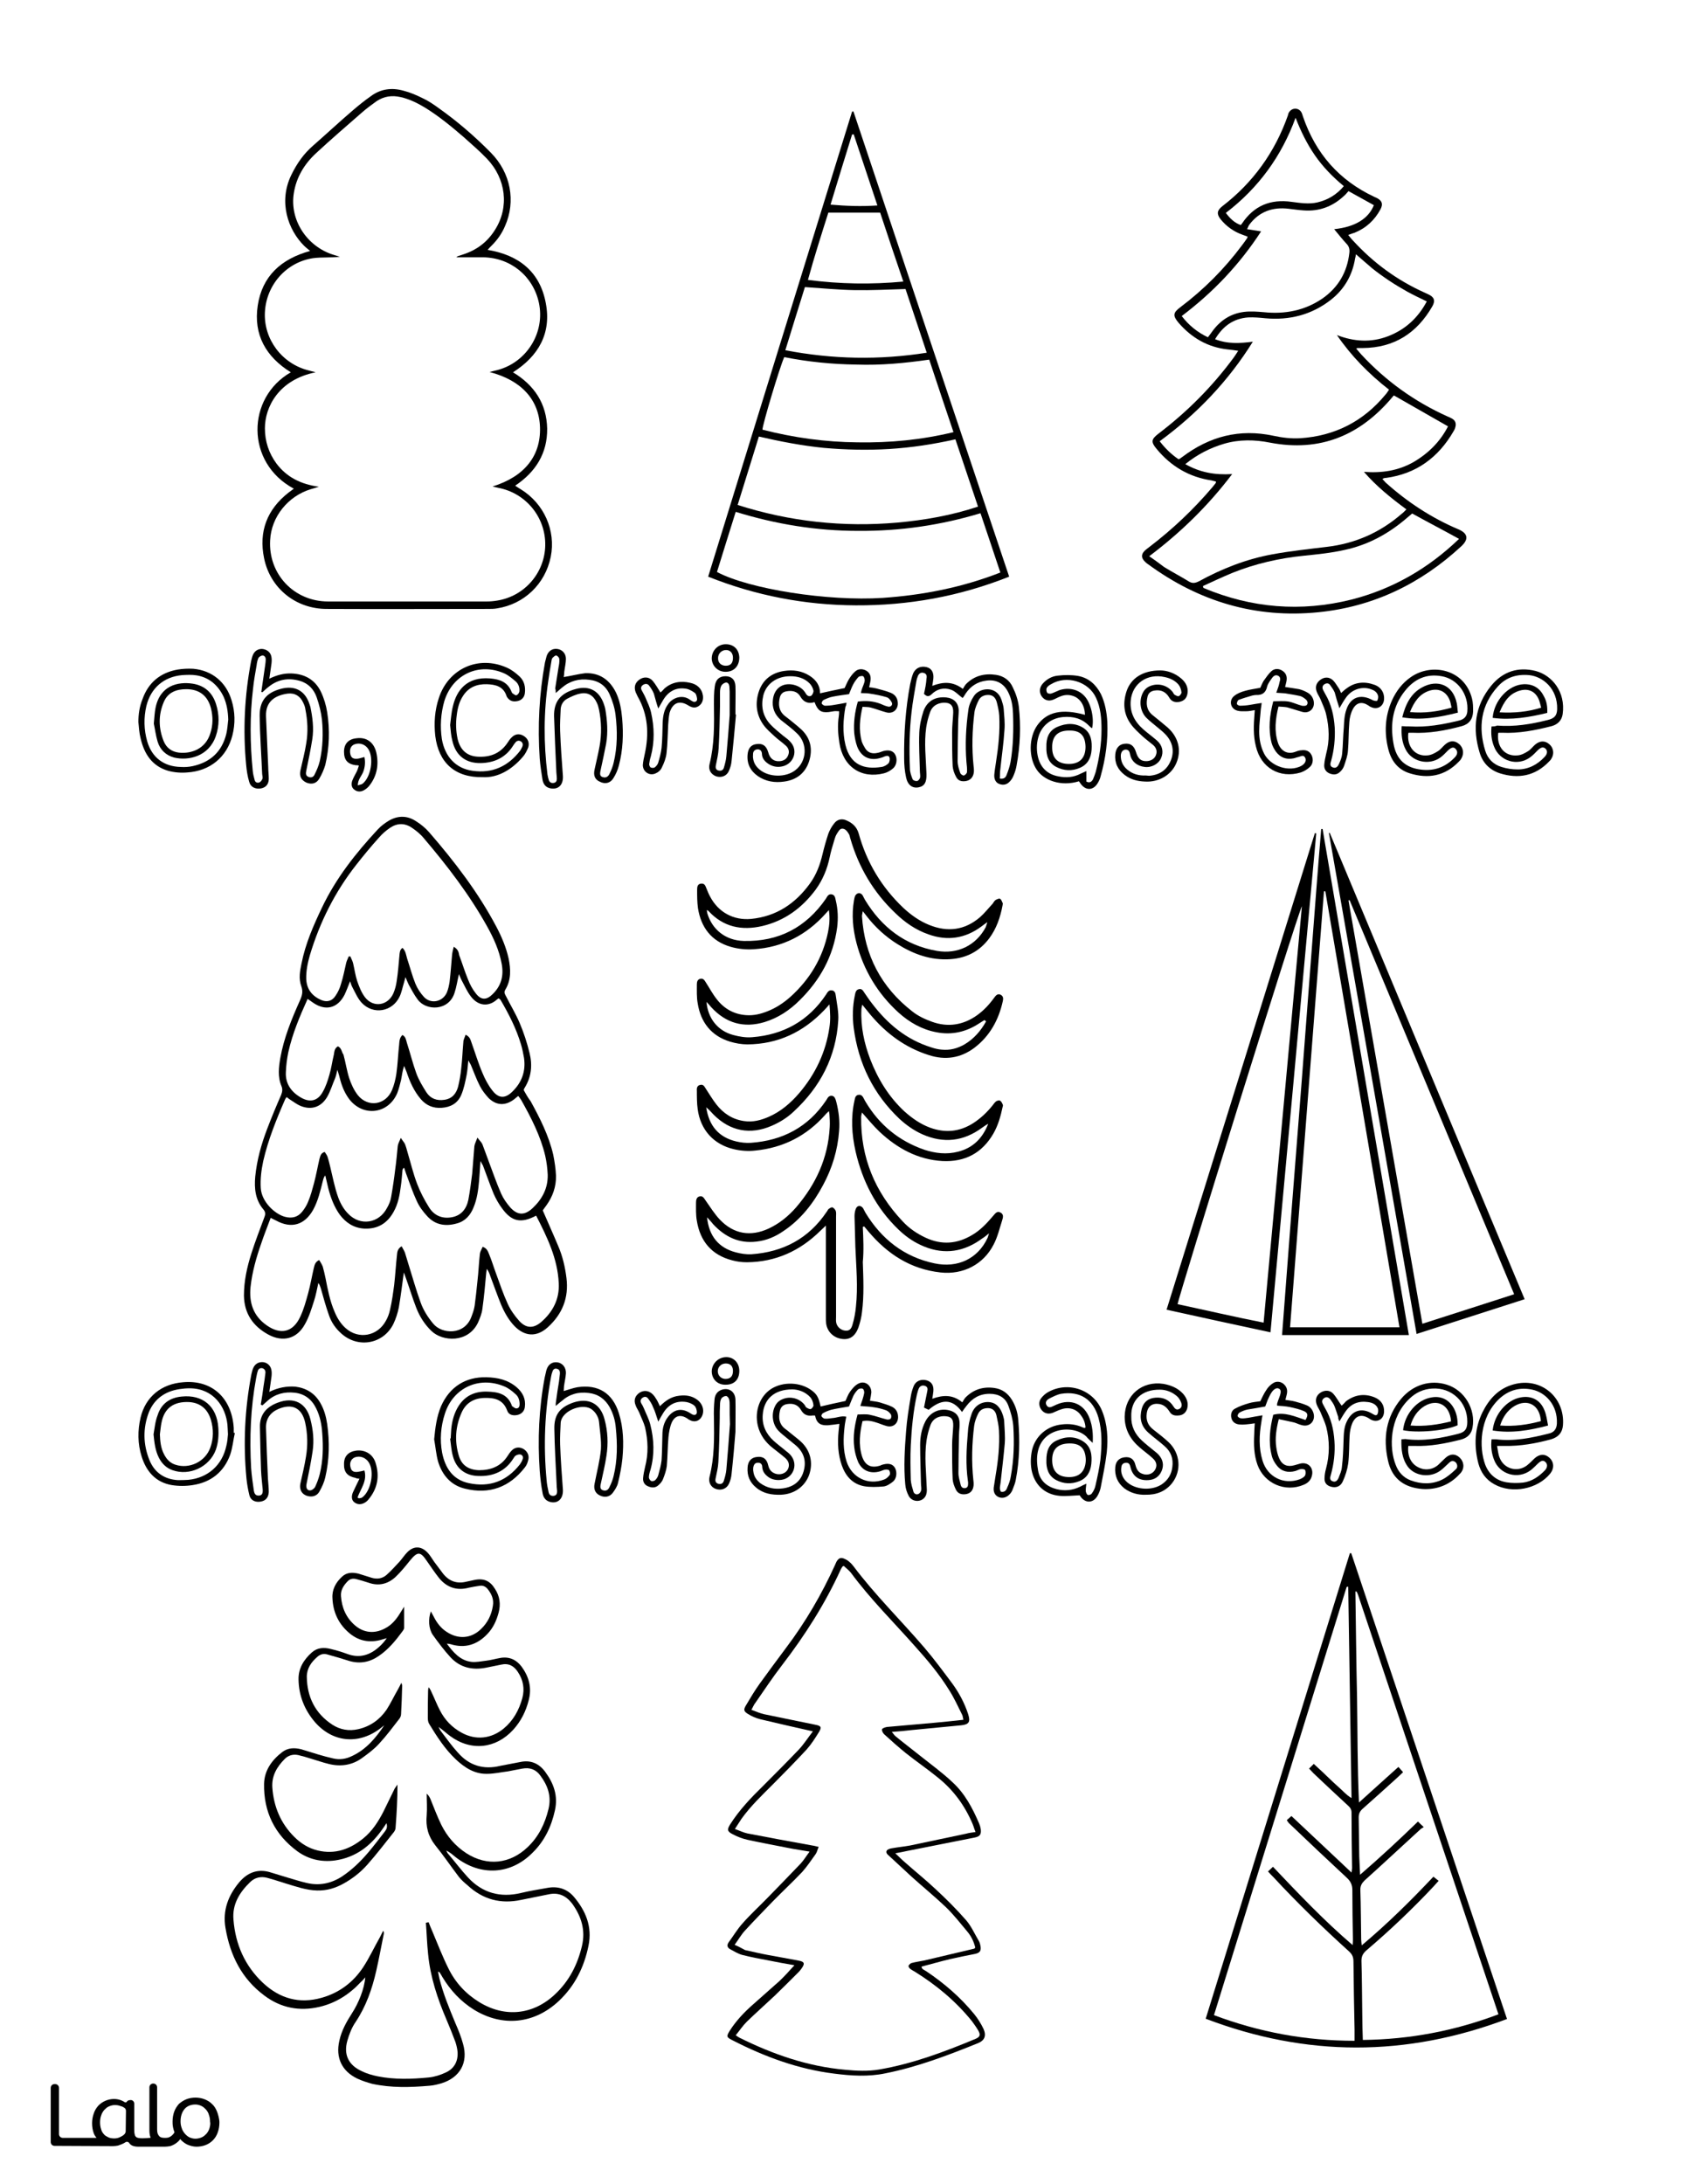 <?xml version="1.0" encoding="utf-8"?>
<!-- Generator: Adobe Illustrator 26.1.0, SVG Export Plug-In . SVG Version: 6.00 Build 0)  -->
<svg version="1.1" id="Layer_1" data-layer="Layer_1" xmlns="http://www.w3.org/2000/svg" xmlns:xlink="http://www.w3.org/1999/xlink" x="0px" y="0px"
	 viewBox="0 0 612 792" style="enable-background:new 0 0 612 792;" xml:space="preserve">
<style type="text/css">
	.st0{fill:#FFFFFF;}
	.st1{fill:#010101;}
</style>
<g id="black">
	<rect id="_x3C_Path_x3E_" width="612" height="792"/>
</g>
<g id="Color">
	<path class="st0" d="M612,792c-204,0-408,0-612,0C0,528,0,264.1,0,0c204,0,408,0,612,0C612,263.9,612,528,612,792z M313,444.9
		c0.2-0.1,0.3-0.1,0.5-0.2c0.5,0.6,1,1.2,1.5,1.8c6.9,8.2,15.3,13.7,26.2,14.9c8.2,0.9,15.6-2.9,19.3-10.2c1.4-2.7,2.1-5.7,3-8.5
		c0.3-1,0.8-2.3-0.5-3c-1.5-0.8-2.1,0.6-2.9,1.4c-2.2,2.6-4.5,5-7.4,6.7c-5.5,3.3-11.1,3.7-16.9,1c-3.2-1.5-6-3.4-8.4-6
		c-10-10.6-15.2-23.1-15-37.8c0-0.5,0.2-1,0.3-1.6c2.2,2.5,4.2,4.9,6.4,7c6.4,6,13.9,10.1,22.8,10.6c8.2,0.4,14.4-2.9,18.5-10
		c1.7-3,2.6-6.2,3.3-9.5c0.1-0.3,0.2-0.7,0.1-0.9c-0.2-0.5-0.5-1.2-1-1.5c-0.3-0.2-1.1,0-1.5,0.3c-0.5,0.4-0.8,0.9-1.2,1.4
		c-2,2.5-4.3,4.7-7.1,6.5c-4.9,3.1-10.1,3.6-15.6,1.6c-3.5-1.3-6.5-3.4-9.3-5.9c-5.7-5.3-9.6-11.7-12.4-18.9
		c-2.2-5.8-3.5-11.8-3.2-18.1c0-0.5,0.2-1,0.3-1.7c1.2,1.5,2.1,2.6,3.1,3.8c5.7,6.7,12.5,11.8,21.1,14.5c5.9,1.9,11.4,1.1,16.4-2.6
		c5.7-4.3,8.9-10.2,10.4-17c0.2-0.9,0.2-1.8-0.8-2.3s-1.7,0.2-2.2,0.9c-1.8,2.5-3.8,4.7-6.3,6.5c-5,3.6-10.6,4.5-16.4,2.4
		c-2.5-0.9-5.1-2.1-7.2-3.8c-11.2-8.7-17.3-20.3-18.2-34.5c0-0.5,0.2-1,0.3-1.8c0.6,0.8,1,1.3,1.4,1.8c3.1,4,6.8,7.4,11.1,10.1
		c5.9,3.7,12.2,6,19.3,5.5c5.9-0.4,10.6-2.9,14.1-7.6c2.6-3.5,4-7.6,4.8-11.9c0-0.2,0.1-0.5,0.1-0.7c-0.3-0.6-0.5-1.4-1-1.7
		c-0.4-0.2-1.2,0.2-1.7,0.5c-0.4,0.3-0.7,0.9-1,1.3c-1.5,1.6-2.9,3.4-4.6,4.9c-5.5,4.7-11.7,5.5-18.4,2.8c-3.5-1.4-6.6-3.6-9.4-6.2
		c-7.9-7.5-13.3-16.5-16.2-27c-0.7-2.4-2.3-3.8-4.4-4.7c-1.7-0.8-3.4-0.4-4.5,1.1c-0.9,1.1-1.6,2.4-2.1,3.7
		c-0.8,2.4-1.5,4.9-2.1,7.4c-0.9,3.8-2.2,7.4-4.6,10.7c-5.3,7.3-12.2,11.9-21.3,12.8c-6.4,0.6-11.9-2.4-14.9-8.1
		c-0.5-0.9-0.9-1.9-1.3-2.9c-0.4-0.9-0.6-1.9-1.9-1.8c-1.5,0.1-1.5,1.4-1.5,2.4c0,2.2,0,4.3,0.3,6.5c1.1,7,4.9,12,11.8,14
		c2.7,0.8,5.7,1.1,8.5,0.9c10.4-0.7,19-5.1,26-12.9c0.3-0.3,0.6-0.7,1.2-1.3c0.4,2.9,0.2,5.4-0.3,7.9c-1.9,9.4-6.6,17.2-13.7,23.6
		c-2.5,2.2-5.2,4-8.3,5.2c-2.5,1-5,1.6-7.7,1.4c-4.4-0.3-8-2.3-10.7-5.8c-1.5-1.9-2.6-4-3.9-6c-0.5-0.8-0.9-1.6-2-1.4
		s-1.3,1.2-1.3,2c0,2.3-0.1,4.7,0.3,6.9c1.1,6.9,4.9,11.8,11.7,13.9c2,0.6,4.2,1,6.4,1c11-0.1,20.1-4.4,27.7-12.3
		c0.6-0.6,1.1-1.2,2-2.2c0.3,3.2,0.4,5.7,0,8.3c-1.3,9-5.1,17-11,23.9c-3.1,3.6-6.7,6.7-11.1,8.6c-2.8,1.2-5.7,2-8.9,1.5
		c-4.2-0.6-7.5-2.8-10-6c-1.4-1.8-2.6-3.8-3.9-5.8c-0.5-0.8-0.9-1.6-2-1.3c-1.1,0.2-1.3,1.2-1.2,2.1c0,2.2,0,4.5,0.3,6.7
		c1,7.5,5.8,12.8,13.1,14.5c2.5,0.6,5.3,0.8,7.8,0.5c10.1-1,18.6-5.3,25.4-13c0.3-0.4,0.7-0.7,1.3-1.3c0.1,0.6,0.2,0.9,0.2,1.2
		c0.1,1.5,0.2,3,0.1,4.6c-0.6,11.2-5,20.7-12.2,29.1c-2.8,3.2-6.1,5.9-10,7.7c-6.5,3-12.6,2-17.6-3.2c-2-2.1-3.6-4.7-5.3-7.1
		c-0.5-0.7-0.9-1.6-2-1.4c-1.2,0.2-1.4,1.3-1.4,2.2c0,2.2-0.1,4.5,0.3,6.7c1.2,7.4,5.4,12.4,12.8,14.3c1.8,0.5,3.6,0.7,5.4,0.7
		c10.4-0.1,19.2-4.1,26.6-11.4c0.5-0.5,1.1-1,2-1.9c0,1.2,0,1.8,0,2.4c0,10.2,0,20.3,0,30.5c0,0.9,0,1.8,0.1,2.6
		c0.4,3,2.7,5.2,5.7,5.6c2.8,0.4,4.8-0.9,6-4.1c0.6-1.8,1.1-3.7,1.3-5.6c0.8-6.1,0.5-12.1,0.3-18.2
		C313.4,453.5,313.2,449.2,313,444.9z M132.5,717c-0.3,4.1-2.4,9.3-4.8,13c-2,3.1-3.8,6.3-4.6,10c-1.4,6.1,0.9,11,6.5,13.7
		c1.7,0.8,3.6,1.4,5.4,1.9c6.9,1.5,13.8,1.3,20.8,0.7c1.5-0.1,3-0.5,4.4-0.9c6.7-2.1,9.7-7.5,7.8-14.2c-0.7-2.6-1.7-5.1-2.8-7.6
		c-2.2-5.3-4.4-10.6-5.8-16.2c-0.2-0.8-0.3-1.6-0.5-2.5c0.3,0.2,0.4,0.2,0.5,0.2c0.4,0.6,0.8,1.2,1.1,1.8c2.9,4.8,6.6,8.8,11.4,11.8
		c10.4,6.4,22,5.2,30.9-3.2c5.8-5.5,9.1-12.2,10.7-20c1.4-6.9-1-12.6-5.3-17.7c-2.4-2.8-5.6-3.9-9.3-3.3c-3.3,0.6-6.6,1.1-9.9,1.9
		c-7.5,1.8-14,0-19.2-5.6c-2.6-2.8-4.9-5.9-7.4-8.8c-0.2-0.3-0.3-0.6-0.5-1c1.4,0.7,2.4,1.6,3.5,2.5c9,6.9,19.9,6.3,27.8-1.7
		c4.3-4.2,6.8-9.4,8.1-15.3c1.2-5.3-0.4-9.8-3.5-14c-2.2-3-5.2-4.4-9-3.6c-2.4,0.5-4.9,0.9-7.3,1.4c-6.1,1.5-11.3-0.1-15.4-4.8
		c-2.2-2.4-4.1-5.1-6.1-7.7c-0.4-0.5-0.6-1-0.9-1.6c1.5,1,2.8,2.3,4.2,3.3c7.6,5.6,16.6,4.6,22.9-2.3c2.8-3.1,4.6-6.7,5.6-10.7
		c1.2-4.5,0.1-8.5-2.6-12.2c-2-2.6-4.6-3.7-7.8-3.1c-1.7,0.3-3.4,0.8-5.2,1c-1.7,0.2-3.5,0.6-5.2,0.4c-4.1-0.5-6.6-3.5-8.9-6.6
		c0.5,0,1,0.1,1.4,0.2c5.2,1.6,9.6,0.2,13.3-3.7c2.1-2.2,3.3-4.8,4.1-7.8s0.4-5.9-1.3-8.5c-1.8-3-4.1-4-7.5-3.3
		c-0.9,0.2-1.9,0.4-2.8,0.6c-3.5,0.9-6.3-0.1-8.5-2.8c-1.1-1.4-2.2-3-3.3-4.4c-0.7-1-1.4-2.2-2.2-3.1c-2.3-2.6-5.1-2.8-7.5-0.4
		c-1.1,1.1-1.9,2.4-2.9,3.5c-1.5,1.6-3,3.3-4.7,4.8c-1.5,1.3-3.4,1.6-5.4,1c-1.6-0.5-3.2-1-4.8-1.5c-2.1-0.5-4.2-0.5-5.9,1.1
		c-2.3,2.1-3.7,4.7-3.5,7.8c0.2,4.8,2,9,5.7,12.3c3.5,3.2,7.7,4.1,12.3,2.7c0.6-0.2,1.1-0.3,1.7-0.5c-0.8,1.2-1.7,2.2-2.7,3.1
		c-3.4,3.1-7.2,4.3-11.7,2.6c-1.9-0.7-3.9-1.3-6-1.8c-2.4-0.6-4.8-0.5-6.8,1.3c-2.9,2.6-4.9,5.8-4.8,9.8c0.1,5.9,2.2,11.1,6,15.5
		c6.3,7.2,15.5,8.2,23.3,2.5c0.6-0.5,1.2-0.9,1.8-1.4c-3.1,4.6-6.5,8.7-11.6,11.1c-2.2,1.1-4.5,1.5-7,0.9c-1.8-0.4-3.6-0.9-5.3-1.4
		c-2.1-0.6-4.1-1.3-6.2-1.9c-2.4-0.6-4.8-0.6-6.9,1c-3.8,2.9-6.5,6.7-6.6,11.5c-0.2,10.2,3.9,18.5,12.1,24.5c4,2.9,8.7,4,13.7,3.3
		c7.5-1.1,12.9-5.3,17.1-11.3c0.5-0.7,1-1.4,1.5-2.2c0.4,1.3,0.1,2.1-0.5,2.9c-2,2.6-4,5.2-6.1,7.7c-2.8,3.3-5.9,6.3-9.5,8.7
		c-4,2.6-8.4,3.5-13.1,2.3c-2.2-0.5-4.3-1.2-6.4-1.8c-2.3-0.7-4.6-1.4-6.9-2.1c-4.4-1.2-8,0.3-10.9,3.7c-4,4.8-6.1,10.2-5,16.6
		c1.7,10,5.9,18.4,14.1,24.5c6,4.5,12.7,5.8,20,4.1c6-1.4,10.9-4.6,15-9C131.5,718.2,132,717.6,132.5,717z M190,395.3
		c0.1-0.3,0.1-0.6,0.3-0.8c2.5-4,2.9-8.3,1.8-12.7c-0.9-3.7-2.1-7.4-3.6-10.9c-1.4-3.3-3.3-6.4-4.9-9.6c-0.4-0.8-0.9-1.4-0.3-2.4
		c2.2-3.6,2-7.5,1.2-11.4c-0.9-4-2.5-7.8-4.4-11.4c-6.6-12.5-15.2-23.7-24.4-34.3c-1.4-1.6-3.1-3-4.9-4.1c-3.1-2-6.4-2-9.6-0.2
		c-1.5,0.9-3,2-4.1,3.2c-8,8.6-15.2,17.7-20.3,28.4c-3.1,6.5-6,13.1-7.4,20.2c-0.6,2.8-1.1,5.6-0.1,8.3c0.7,2,0.3,3.4-0.5,5.2
		c-3,6.7-5.8,13.5-7.1,20.8c-0.6,3.4-1,6.9,0.4,10.2c0.5,1.2,0.3,2.1-0.1,3.2c-1.8,4.1-3.5,8.2-5.1,12.4c-2.1,5.5-3.7,11.2-4.3,17.2
		c-0.4,4.3,0,8.5,3,12c0.8,1,0.7,1.8,0.3,2.8c-1.6,4.3-3.3,8.7-4.7,13.1c-1.6,5-2.7,10-2.7,15.3c0.1,6.5,3.3,11.1,8.8,14.1
		c5.3,2.9,10.4,1.6,13.3-3.7c1.5-2.6,2.4-5.6,3.3-8.4c0.7-2.1,1.1-4.4,1.6-6.6c0.5,0.7,0.7,1.4,0.9,2c0.9,3.2,1.8,6.5,2.9,9.6
		c0.9,2.7,2.5,5,4.7,6.9c6.1,5.3,15.1,3.6,18.7-3.6c0.9-1.9,1.6-4,2-6.1c0.7-4.1,1.2-8.2,1.8-12.6c0.3,0.8,0.5,1.3,0.7,1.9
		c1.3,3.6,2.4,7.3,3.8,10.9c1.2,3.1,3,6,5.5,8.4c4,3.9,13.3,4.5,16.9-3c0.7-1.6,1.4-3.3,1.6-5c0.6-4.3,1-8.7,1.4-13.1
		c0.1-0.5,0.1-1,0.2-1.4c0.7,0.9,1,1.8,1.3,2.7c1.3,3.4,2.5,6.9,3.9,10.3c1.2,2.8,2.7,5.5,4.8,7.7c3.8,3.9,8.1,4.1,12.1,0.5
		c5.3-4.8,7.7-10.7,6.8-17.9c-0.5-4-1.4-7.9-3-11.6c-1.8-4.3-3.7-8.5-5.6-12.9c0.3-0.5,0.8-1.1,1.3-1.8c2.3-3.2,3.6-6.8,3.5-10.8
		c-0.1-2.5-0.5-5.1-1-7.6c-1.6-6.9-4.8-13.2-8.2-19.4C191.4,397.9,190.7,396.5,190,395.3z M441.1,174.6c0,0.3,0,0.5-0.1,0.6
		c-0.4,0.5-0.8,1-1.2,1.5c-6.8,8-14.4,15.2-22.8,21.6c-0.4,0.3-0.9,0.7-1.3,1c-1.8,1.5-1.9,3-0.1,4.6c0.3,0.3,0.6,0.5,0.9,0.7
		c18.4,13.5,39,19.7,61.8,17.4c19.9-2,37.1-10.3,51.8-23.9c2.6-2.4,2.7-4.6-1.1-6.2c-9.7-4.1-18.5-9.9-26.3-16.9
		c-0.4-0.4-0.8-0.9-1.2-1.3c0.3-0.2,0.5-0.3,0.6-0.3c0.2-0.1,0.5-0.1,0.7-0.1c11-1.5,19-7.4,24.5-16.9c0.2-0.4,0.5-0.8,0.6-1.3
		c0.5-1.5,0.1-2.7-1.3-3.4c-0.5-0.3-1-0.5-1.5-0.7c-12-5.4-22.4-12.9-31.3-22.5c-0.6-0.7-1.2-1.4-1.8-2.1c0.4-0.2,0.5-0.2,0.5-0.2
		c0.6,0,1.3,0,1.9,0c11.4-0.1,19.6-5.4,25.2-15.1c1.2-2.1,0.7-3.4-1.5-4.4c-0.4-0.2-0.9-0.4-1.3-0.6c-10-4.5-18.6-10.8-26-18.9
		c-0.6-0.6-1.1-1.3-1.7-2c1-0.4,1.7-0.6,2.3-0.8c4.2-1.7,7.3-4.6,9.4-8.5c1-1.9,0.6-3.1-1.3-4.1c-0.3-0.1-0.6-0.3-0.9-0.4
		c-12.8-6-21.3-15.7-25.9-29.1c-0.2-0.5-0.3-1.1-0.6-1.6c-1-1.7-3.3-1.7-4.4-0.1c-0.3,0.4-0.4,0.9-0.5,1.3
		c-4.7,13.3-12.6,24.3-23.8,32.9c-1.9,1.5-2.1,2.8-0.6,4.7c2.1,2.6,4.8,4.5,7.9,5.6c0.6,0.2,1.3,0.5,1.9,0.7
		c-0.1,0.4-0.1,0.5-0.2,0.6c-0.6,0.9-1.2,1.7-1.8,2.5c-6.4,8.6-13.9,16.1-22.4,22.5c-2.7,2-2.8,3.1-0.6,5.7
		c4.7,5.4,10.5,8.8,17.7,9.6c1.2,0.1,2.5,0.3,3.9,0.5c-0.6,0.9-1.1,1.7-1.6,2.4c-7.8,10.6-17,19.8-27.4,27.7c-2.6,2-2.7,3-0.6,5.5
		c5.2,6.3,11.8,10.2,19.9,11.4C440,174.3,440.6,174.5,441.1,174.6z M546.7,732.1c-18.9-56.5-37.7-112.7-56.5-168.9
		c-0.2,0-0.3,0-0.5,0c-17.4,56.2-34.8,112.4-52.3,168.8C473.9,745.9,510.1,745.9,546.7,732.1z M309.6,40.4c-0.2,0-0.4,0.1-0.5,0.1
		c-17.4,56.1-34.8,112.3-52.2,168.6c17.3,6.9,35.1,10.3,53.5,10.4c19.1,0.1,37.6-3.2,55.7-10.4C347.2,152.8,328.4,96.6,309.6,40.4z
		 M294.9,627.8c-1.8,2.3-3.3,4.7-5.2,6.7c-4.2,4.4-8.5,8.7-12.8,13c-4.4,4.3-8.7,8.8-12,14c-1.2,1.9-1.1,2.6,0.9,3.6
		c1.7,0.9,3.5,1.6,5.3,2c5,1.1,10,2,15,3c2.4,0.5,4.8,0.8,7.6,1.3c-1.2,1.6-2.1,3.1-3.2,4.3c-4,4.2-8,8.3-12,12.4
		c-3,3.1-6.2,6-9.1,9.3c-1.9,2.1-3.3,4.5-5,6.8c-0.8,1.1-0.6,2,0.5,2.6c1.5,0.8,2.9,1.7,4.5,2.1c3.2,0.8,6.4,1.4,9.6,2
		c2.9,0.6,5.7,1.1,9.2,1.7c-2,2.2-3.6,4-5.4,5.7c-3.2,2.9-6.5,5.7-9.7,8.6c-3.2,2.8-6.1,5.9-8.4,9.5c-1.2,2-1.2,2.3,1,3.4
		c11.7,6,23.9,10.5,36.9,12.1c6.2,0.8,12.4,1.2,18.6-0.1c11.6-2.3,22.6-6.5,33.5-10.9c2.5-1,3.2-2.7,2.1-5.2
		c-0.9-1.9-2.1-3.8-3.4-5.4c-5-6.1-10.9-11.2-17.5-15.6c-0.6-0.4-1.5-0.6-1.6-1.6c3.5-0.9,6.9-1.9,10.3-2.7c3-0.7,6.1-1.3,9.1-1.9
		c1.8-0.4,2.3-1.1,2-2.9c-0.1-0.6-0.3-1.3-0.6-1.8c-1.5-2.5-2.7-5.3-4.6-7.5c-3.5-4-7.2-7.7-11.1-11.3c-3.6-3.4-7.5-6.5-11.2-9.8
		c-1.1-0.9-2.1-2-3.4-3.2c1.6-0.3,2.9-0.5,4.1-0.8c8.2-1.6,16.5-3.3,24.7-4.9c1.9-0.4,2.4-1.1,2.2-3c-0.1-0.7-0.3-1.4-0.6-2.1
		c-2.4-5.6-5.2-10.9-9.7-15c-3.6-3.4-7.6-6.3-11.5-9.4c-3.1-2.5-6.2-4.8-9.2-7.3c-0.4-0.3-0.7-0.9-1.3-1.5c2.7-0.2,5.1-0.4,7.5-0.7
		c5.9-0.6,11.8-1.1,17.7-1.7c2.9-0.3,3.4-1.3,2.5-4.1c-1.3-4-3.3-7.7-5.7-11c-3.3-4.4-6.6-8.9-10.2-13.1c-8.5-9.9-17.8-19-25.7-29.5
		c-0.4-0.5-0.8-1-1.3-1.4c-0.5-0.5-1.1-0.9-1.8-1.2c-1.4-0.7-2.2-0.4-3,0.9c-0.2,0.3-0.3,0.7-0.5,1.1c-4.9,10.8-10.8,20.9-17.9,30.3
		c-3.2,4.3-6.4,8.6-9.5,12.9c-1.8,2.5-3.4,5.2-5,7.9c-0.9,1.5-0.8,2.1,0.6,3s3,1.6,4.6,2C282.1,624.9,288.2,626.3,294.9,627.8z
		 M106.6,177.2c-0.7,0.5-1.3,1-1.9,1.4c-7.8,6.1-10.9,14.1-8.9,23.8c2.2,10.9,11.5,18.4,22.7,18.4c19.5,0.1,39,0,58.5,0
		c1.1,0,2.2,0,3.3-0.2c9.8-1.5,17.5-8.8,19.5-18.7c1.9-9.5-2.4-19.3-10.9-24.5c-0.6-0.4-1.2-0.7-2-1.3c7.5-5,11.7-11.8,11.6-20.7
		c-0.2-9-4.6-15.7-12.4-20.4c9.3-5.9,14-14.2,11.9-25.1c-2.1-11.3-9.7-17.4-21.1-19.3c0.6-0.7,1.1-1.2,1.6-1.7c2-2,3.6-4.3,4.7-6.9
		c4-9,2.1-19.3-5.1-26.6c-5.9-6-12.3-11.5-19.1-16.3c-1.8-1.3-3.7-2.6-5.7-3.5c-2.2-1.1-4.5-2.1-6.9-2.7c-4.2-1.2-8.3-0.7-11.9,2
		c-2.3,1.6-4.5,3.4-6.6,5.2c-4.8,4.1-9.4,8.4-14.2,12.6c-3.5,3-6,6.6-8,10.7c-4.8,9.8-1.2,20,4.7,25.8c0.6,0.6,1.2,1,2.1,1.8
		c-10.6,2.9-17.4,9.2-19,19.8s3,18.6,12,24.2C89.4,144.2,89,167.8,106.6,177.2z M479.8,300.6c-0.2,0-0.3,0-0.5,0
		c-1.3,15.2-2.4,30.5-3.6,45.8s-2.3,30.6-3.5,45.9s-2.4,30.6-3.6,45.9s-2.3,30.5-3.5,45.9c15.4,0,30.5,0,46,0
		C500.6,422.8,490.2,361.7,479.8,300.6z M482.4,302c-0.1,0-0.2,0-0.3,0.1c10.6,60.4,21.2,120.8,31.8,181.6
		c13.1-4.2,26.1-8.4,39.2-12.6C529.4,414.5,505.9,358.2,482.4,302z M460.9,483.1c5.6-60.6,11.1-120.7,16.6-180.9
		c-0.2,0-0.3-0.1-0.5-0.1c-17.9,57.6-35.8,115.1-53.8,172.8C435.9,477.7,448.2,480.4,460.9,483.1z M297.5,251.4
		c0-2.8-1.4-4.8-3.7-6.3c-2.9-1.9-6.1-2.3-9.4-1.8c-4.6,0.7-7.8,3.3-9.2,7.7c-1.3,4.2-0.8,8.3,1.8,11.9c1.1,1.5,2.6,2.8,4,4.1
		c1.3,1.2,2.8,2.2,4.1,3.4c1,0.9,1.4,2.2,0.8,3.5c-0.5,1.3-1.6,2-3,2.1c-2.1,0.2-3.6-0.9-4.2-3.2c-0.7-2.4-2-3.3-4.2-3
		c-2,0.2-3.1,1.5-3.3,3.8c-0.3,3.3,1,5.9,3.7,7.8c2.9,2,6.2,2.5,9.6,2c4.4-0.6,7.6-3,9-7.3c1.4-4.4,0.6-8.4-2.8-11.6
		c-0.9-0.8-1.8-1.6-2.7-2.3c-1.1-0.9-2.2-1.8-3.4-2.7c-2.1-1.8-2.3-4.1-1.7-6.6c0.3-1.2,1.1-2,2.3-2.2c2-0.4,4-0.1,5.1,1.8
		c1.2,2.1,2.9,2.8,5.2,2.1c1.1,3,2.3,3.9,5.1,3.6c0.6-0.1,1.3-0.2,1.9-0.3c0.6-0.1,1.2,0,1.9,0c0,0.7,0,1.3-0.1,1.8
		c-0.5,3.2-0.3,6.4,0.2,9.6c1.3,8.7,7.9,13.2,16.2,11.1c1.2-0.3,2.4-1,3.3-1.8c1.3-1.1,1.6-3.4,0.8-4.9c-0.7-1.4-2.2-1.9-4.2-1.4
		c-0.8,0.2-1.5,0.6-2.3,0.7c-1.8,0.4-3.4,0-4.4-1.6c-0.5-0.8-1-1.7-1.3-2.6c-1.1-4.1-0.7-8.2,0.3-12.5c1.1,0.1,2.2,0,3.1,0.3
		c1.9,0.5,3.6,1.2,5.5,1.7c2.2,0.6,4-0.7,4.2-2.9c0.1-2-0.8-3.5-2.6-4.2c-1.7-0.7-3.5-1.1-5.3-1.6c-0.8-0.2-1.6-0.3-2.5-0.4
		c0.2-1,0.4-1.7,0.5-2.4c0.2-1.6-0.2-2.9-1.7-3.7c-1.4-0.7-2.9-0.6-4,0.5c-0.9,0.8-1.6,1.8-2.2,2.8s-1,2.1-1.5,3.1
		C303.4,250.1,300.6,250.7,297.5,251.4z M297.7,510c-0.7-3.2-1.3-4.4-3.2-5.8c-4.1-3.1-10.4-3.3-14.7-0.6c-4.2,2.7-6.1,8.1-4.9,13.3
		c0.8,3.4,2.8,6.1,5.5,8.2c1.5,1.2,3,2.3,4.5,3.6c1.4,1.3,1.6,2.7,0.9,4.1c-0.8,1.5-2.7,2.1-4.4,1.6c-1.5-0.5-2.3-1.4-2.7-3
		c-0.5-2.4-1.9-3.4-4.1-3.1c-2.1,0.2-3.3,1.6-3.4,3.9c-0.2,2.9,0.8,5.3,3.1,7.2c2.6,2.2,5.7,2.7,9,2.6c4.8-0.2,8.6-2.9,10.2-7.1
		c1.6-4.5,0.5-9-3-12.2c-1.2-1.1-2.6-2.1-3.9-3.2c-0.6-0.5-1.2-1-1.9-1.5c-2.1-1.7-2.3-3.9-1.8-6.3c0.3-1.5,1.2-2.4,2.8-2.6
		c2.1-0.3,3.8,0.3,4.9,2.2c0.9,1.6,2.2,2.2,4,2c0.4-0.1,0.8,0,1.1,0c0.6,3.3,2.6,3.6,4.7,3.5c1.3-0.1,2.6-0.3,4.1-0.5
		c-0.1,1.1-0.2,2-0.3,2.8c-0.4,4.2-0.2,8.3,1.2,12.3c1.4,3.9,3.9,6.7,8,7.5c2.3,0.4,4.8,0.3,7.1,0.1c1.2-0.1,2.5-1,3.5-1.8
		c1.3-1.1,1.5-3.4,0.7-4.9c-0.8-1.4-2.2-1.8-4.2-1.3c-0.4,0.1-0.8,0.2-1.1,0.4c-3.4,1.1-5.6,0-6.7-3.4c-1.3-4.2-0.8-8.5,0.2-12.7
		c2.1-0.4,3.8,0.1,5.6,0.7c1.1,0.4,2.1,0.8,3.2,1.1c2.3,0.6,4.1-0.9,4.1-3.3c0-1.7-0.8-3-2.2-3.7c-1.4-0.7-3-1.1-4.5-1.6
		c-1.1-0.3-2.3-0.4-3.5-0.6c0.2-1.1,0.4-2,0.5-3c0-2.7-2.4-4.4-4.7-3.2c-1.2,0.6-2.2,1.8-3,2.9s-1.2,2.4-1.7,3.4
		C303.4,508.7,300.6,509.3,297.7,510z M338.2,507.2c0.2-1.1,0.3-1.9,0.4-2.7c0.2-2.2-0.7-3.5-2.5-4c-1.9-0.5-3.8,0.2-4.6,2
		c-0.5,1.2-0.9,2.6-1.1,3.9c-0.7,4.2-1.4,8.4-1.7,12.6c-0.5,6.4-0.9,12.8-0.3,19.2c0.1,1.5,0.6,3,1.3,4.3c1.3,2.3,4.7,2.3,6,0.1
		c0.5-0.8,0.6-2,0.5-3c-0.2-5.7-0.9-11.5-0.1-17.2c0.3-2,0.8-3.9,1.5-5.8c0.8-2,2.5-3,4.7-3.1c2.7,0,3.6,0.9,3.5,3.6
		c-0.1,2.3-0.4,4.6-0.4,6.9c0,4.1,0,8.3,0.2,12.4c0.1,1.3,0.6,2.6,1.2,3.8c0.7,1.4,2,1.8,3.5,1.6s2.5-1.1,2.8-2.6
		c0.2-0.8,0.1-1.8,0-2.6c-0.7-6.6-0.5-13.1,0.3-19.6c0.2-1.5,0.8-3.1,1.5-4.5c0.8-1.5,2.2-2,3.9-1.9c1.6,0.2,2.4,1.3,2.7,2.7
		c0.4,1.8,0.8,3.6,0.9,5.4c0.3,5.5-0.3,10.9-1.2,16.2c-0.2,1.5-0.5,3-0.7,4.5c-0.2,1.8,0.6,3,1.9,3.5s2.8,0.1,3.9-1.1
		c0.5-0.5,0.9-1.2,1.1-1.8c0.4-1.1,0.9-2.2,1.1-3.4c1.4-7.2,1.5-14.5,0.9-21.7c-0.2-2.6-0.9-5-2.3-7.3c-1.5-2.4-3.5-3.9-6.3-4.3
		c-4.1-0.6-7.6,0.5-10.5,3.4c-0.5,0.5-0.8,1.2-1.2,1.8C345.6,505.6,342.1,505.8,338.2,507.2z M338.2,248.7c0.2-1.1,0.3-1.9,0.4-2.7
		c0.2-2.2-0.7-3.7-2.5-4.1c-2.1-0.5-3.9,0.3-4.8,2.2c-0.5,1.2-0.8,2.6-1.1,3.9c-1.7,8.9-2.3,17.9-2.2,27c0,2.3,0.2,4.6,0.7,6.9
		c0.6,2.8,2.3,4,4.5,3.6s3-1.9,2.9-4.9c-0.2-5.6-0.9-11.2-0.1-16.8c0.3-2,0.8-3.9,1.5-5.8c0.8-2,2.5-3,4.7-3.2
		c2.6-0.1,3.7,1,3.6,3.6c-0.1,2.4-0.4,4.8-0.4,7.2c0,4.1,0,8.1,0.2,12.2c0.1,1.3,0.6,2.7,1.2,3.8c0.7,1.5,2,1.9,3.7,1.6
		c1.5-0.3,2.4-1.3,2.7-2.7c0.2-0.8,0.1-1.8,0-2.6c-0.7-6.6-0.5-13.1,0.3-19.6c0.2-1.5,0.9-3.1,1.6-4.5c0.7-1.3,2.1-1.9,3.7-1.8
		c1.6,0.1,2.4,1.2,2.8,2.6c0.4,1.6,0.8,3.3,0.9,4.9c0.3,5.7-0.3,11.3-1.2,17c-0.2,1.5-0.5,3-0.6,4.5c-0.1,1.6,0.6,2.9,1.9,3.3
		c1.4,0.5,2.7,0.2,3.7-0.9c0.6-0.6,1.1-1.4,1.4-2.2c0.5-1.2,0.9-2.4,1.1-3.7c1.3-7,1.6-14.2,0.8-21.3c-0.3-2.4-1.1-4.8-2.2-7
		c-1.1-2.5-3.3-4.1-6.1-4.5c-4.1-0.6-7.8,0.3-10.8,3.3c-0.5,0.5-0.8,1.2-1.2,1.8C345.6,247,342.1,247.2,338.2,248.7z M97.7,504.7
		c0.3-2.2,0.6-3.9,0.8-5.6c0.1-0.9,0.1-1.8-0.1-2.6c-0.4-1.6-1.8-2.6-3.3-2.6s-2.7,0.8-3.3,2.3c-0.3,0.7-0.4,1.4-0.6,2.1
		c-2.4,12.5-3,25.1-1.8,37.7c0.2,2.1,0.6,4.3,1.1,6.3c0.5,1.8,2.2,2.5,4,2.2c1.9-0.3,2.9-1.5,3-3.5c0-1.6-0.2-3.2-0.3-4.8
		c-0.3-6.1-0.5-12.3-0.7-18.4c-0.1-3.3,1.5-5.6,4.5-6.9c5-2.1,8.5-0.4,9.7,4.9c0.9,4.1,1,8.3,0.3,12.4c-0.5,3.2-1.3,6.4-2,9.6
		c-0.6,2.6,0.8,4.5,3.3,4.8c1.6,0.2,2.9-0.5,3.6-1.8c0.9-1.6,1.7-3.3,2.1-5.1c1.5-6.4,1.6-12.8,0.7-19.3c-0.4-2.7-1.1-5.3-2.5-7.7
		c-2-3.5-5.1-5.4-9.1-5.9C104,502.6,101,503.1,97.7,504.7z M204.5,245.5c0.1-0.5,0.2-1.2,0.2-1.9c0.2-1.6,0.6-3.2,0.6-4.7
		c0-2-1.4-3.4-3.2-3.6c-1.8-0.2-3.2,0.8-3.8,2.6c-0.2,0.8-0.4,1.5-0.6,2.3c-2.1,11.5-2.7,23.2-1.9,34.9c0.2,2.5,0.6,5.1,1,7.6
		c0.3,1.7,1.2,2.9,3.1,3.2c2.8,0.4,4.5-1.4,4.3-4.6c-0.4-5.4-0.8-10.8-1-16.3c-0.1-2.6,0.1-5.3,0.2-7.9c0.1-1.6,1-3,2.3-3.7
		c1.5-0.8,3.2-1.6,4.8-1.9c2.8-0.6,4.8,0.7,6,3.3c0.4,0.8,0.6,1.6,0.8,2.5c0.9,4.4,1,8.9,0.2,13.3c-0.5,2.8-1.2,5.6-1.8,8.4
		c-0.5,2.2,0.1,3.7,2,4.5c1.8,0.9,3.7,0.5,4.8-1.3c0.9-1.4,1.6-3,2-4.6c1.5-5.6,1.7-11.4,1.2-17.1c-0.3-3.2-0.8-6.3-2.2-9.3
		c-2.3-4.7-6-7.3-11.2-7.1C209.7,244.4,207.2,245.1,204.5,245.5z M97.7,246.1c0.3-2.2,0.6-3.9,0.8-5.6c0.1-0.9,0.1-1.8-0.1-2.6
		c-0.4-1.6-1.8-2.5-3.4-2.6c-1.5,0-2.7,0.8-3.3,2.3c-0.3,0.7-0.4,1.4-0.6,2.1c-2.4,12.5-3,25.1-1.8,37.7c0.2,2.1,0.5,4.1,1.1,6.1
		c0.5,1.9,2.2,2.7,4.2,2.4c1.8-0.3,2.9-1.5,2.9-3.5c0-1.4-0.2-2.9-0.2-4.3c-0.3-6.1-0.5-12.3-0.8-18.4c-0.2-5.5,3.5-7.6,7.9-8.2
		c2.6-0.3,4.5,0.9,5.6,3.3c0.4,0.8,0.7,1.6,0.8,2.5c0.8,4,1,8.1,0.3,12.2c-0.5,3.3-1.4,6.6-2.1,9.8c-0.5,2.2,0.3,3.6,2.2,4.5
		c1.8,0.7,3.5,0.4,4.6-1.4c0.9-1.5,1.7-3.3,2.2-5c1.5-6.3,1.7-12.7,0.7-19.1c-0.4-2.6-1.2-5.2-2.3-7.5c-2.1-4.3-5.8-6.4-10.6-6.6
		C103.1,244.1,100.6,244.7,97.7,246.1z M204.5,504.4c0-0.6,0.1-1.2,0.1-1.7c0.2-1.6,0.6-3.1,0.7-4.7c0.1-2.1-1.2-3.7-3-4
		c-1.9-0.3-3.5,0.7-4.1,2.9c-0.2,0.8-0.4,1.7-0.6,2.6c-2.1,11.2-2.6,22.5-1.8,33.9c0.2,2.6,0.5,5.2,1,7.8c0.2,1.4,0.8,2.7,2.4,3.3
		c3,1,5.2-0.9,5-4.4c-0.4-5.4-0.8-10.8-1-16.3c-0.1-2.6,0.1-5.3,0.2-7.9c0.3-4.2,7.4-7.1,10.9-5.1c0.8,0.5,1.5,1.2,2,2
		c0.5,0.8,0.9,1.7,1,2.7c0.3,3.3,0.9,6.7,0.7,10c-0.4,4.2-1.5,8.3-2.3,12.5c-0.4,1.9,0.2,3.4,1.8,4.2c1.7,0.9,3.6,0.7,4.8-0.9
		c0.8-1.1,1.6-2.3,1.9-3.6c0.7-2.9,1.3-5.9,1.6-8.9c0.5-5.5,0.4-11-1.3-16.4c-2.3-7.3-7.5-10.5-15-9.4
		C207.8,503.3,206.3,503.9,204.5,504.4z M157.5,521.9c0.5,2.7,0.7,5.4,1.4,8c1.5,5,4.7,8.7,9.8,9.9c8.9,2.2,16.2-0.6,21.7-7.7
		c0.6-0.7,1-1.7,1.2-2.6c0.5-1.6-0.2-3.2-1.7-4.1c-1.4-0.8-3-0.7-4.2,0.5c-0.6,0.6-1.1,1.3-1.6,2.1c-2.4,3.7-6,5.1-10.3,5.1
		c-3.8-0.1-6.3-1.8-7.3-5.1c-1.7-5.5-1.3-10.9,1.1-16.1c1.6-3.3,4.4-4.9,8.1-5c3.6-0.1,6.8,0.5,8.3,4.6c0.5,1.5,2,1.9,3.6,1.6
		c1.5-0.3,2.6-1.3,2.8-2.9c0.4-3-0.8-5.3-3-7.2c-3.2-2.7-6.9-3.5-10.9-3.6c-7.6-0.2-13.4,3.5-16.5,10.5
		C158.4,513.7,157.9,517.7,157.5,521.9z M175.1,281.8c5.4,0.3,10.5-2.6,14.6-7.4c0.8-0.9,1.4-2.1,1.9-3.3c0.6-1.7-0.1-3.4-1.7-4.3
		c-1.5-0.9-3.1-0.7-4.4,0.7c-0.5,0.5-0.9,1.1-1.3,1.7c-2.4,3.7-5.9,5.3-10.2,5.2c-4.3,0-7-2.2-8-6.5c-0.6-2.8-0.7-5.7-0.3-8.6
		c0.3-2.5,0.9-4.9,2.3-7c2-3.1,5-4.3,8.6-4.2c3.2,0.1,6.1,0.8,7.2,4.4c0,0.1,0.1,0.1,0.1,0.2c0.9,1.4,2.1,1.9,3.9,1.5
		c1.4-0.3,2.4-1.3,2.6-2.8c0.3-2.3-0.2-4.4-1.8-6c-1.4-1.3-2.9-2.5-4.7-3.3c-10.3-4.6-21.2,0.3-24.7,11c-1.5,4.5-1.8,9.1-1.3,13.7
		C159.1,276.6,165.1,282,175.1,281.8z M415.5,542c4,0.1,7.3-1.2,9.7-4.2c3.5-4.5,3-10.8-1.2-14.8c-1.8-1.7-3.8-3.2-5.7-4.7
		c-1.9-1.5-2.6-3.4-2.3-5.7c0.3-2.7,2-3.9,4.6-3.5c1.7,0.3,2.8,1.4,3.7,2.8c0.9,1.5,2.3,1.5,3.8,1.3c1.4-0.3,2.2-1.2,2.6-2.5
		c0.5-2.1-0.2-3.8-1.5-5.3c-1.9-2.1-4.4-3.1-7.1-3.6c-7.8-1.2-14,4.1-14.1,11.9c0,4.7,2.1,8.3,5.5,11.2c1.5,1.3,3.2,2.5,4.6,3.8
		c1.5,1.3,1.8,2.8,0.9,4.3s-2.8,2.1-4.6,1.4c-1.5-0.5-2.1-1.7-2.5-3.2c-0.5-2.1-1.8-3-3.8-2.8s-3.3,1.4-3.5,3.5
		c-0.3,3.2,0.8,5.8,3.3,7.8C410.2,541.4,412.9,542.1,415.5,542z M420.9,243.1c-6.3,0-10.6,2.8-12.2,7.5c-1.4,4.2-1.1,8.3,1.5,11.9
		c1.2,1.7,2.8,3.1,4.3,4.5c1.2,1.1,2.6,2.1,3.9,3.2c1.1,1,1.5,2.3,0.9,3.7c-0.5,1.3-1.9,2.1-3.5,2.1c-2,0-3-1-3.7-3.3s-2-3.3-4.2-3
		c-1.9,0.2-3.1,1.6-3.3,3.8c-0.3,3.1,0.9,5.6,3.4,7.5c2.2,1.7,4.7,2.3,7.4,2.4c5,0.3,9.5-2.4,11.3-6.6c2-4.6,0.9-9.4-3.1-13
		c-0.8-0.7-1.6-1.3-2.4-2c-1.1-0.9-2.1-1.7-3.2-2.6c-2.1-1.8-2.3-4.1-1.7-6.6c0.3-1.3,1.2-2,2.5-2.2c2.4-0.4,4.2,0.5,5.4,2.6
		c0.8,1.4,2.1,1.8,3.7,1.5c1.7-0.4,2.6-1.3,2.9-3.1c0.3-2.2-0.6-3.9-2.2-5.3C426.2,244,423.3,243.1,420.9,243.1z M543.5,265.8
		c0.1,0,0.1-0.1,0.2-0.1c0.4,0,0.8,0,1.2,0c6.1,0.3,12.1-0.9,18-2.4c2.2-0.6,3.7-2.1,4-4.4c1.1-8-3.8-14-9.8-15.6
		c-6.4-1.6-11.9,0.2-16.1,5.3c-6,7.3-6.9,15.6-4.2,24.4c1.1,3.6,3.6,6.2,7.3,7.4c6.7,2.1,12.8,1,17.8-4.2c0.3-0.3,0.7-0.7,0.9-1.1
		c1.1-1.7,0.8-3.9-0.7-5.2c-1.6-1.4-3.4-1.4-5.2,0.1c-0.9,0.8-1.6,1.8-2.6,2.4c-1.1,0.7-2.4,1.4-3.7,1.5
		C545.9,274.4,542.9,270.8,543.5,265.8z M510.9,265.8c0.1,0,0.1-0.1,0.2-0.1c0.4,0,0.8,0,1.2,0c6.1,0.3,12.1-0.8,18-2.4
		c2.6-0.7,4-2.5,4.1-5.3c0-1.6,0-3.2-0.4-4.7c-2.7-10.7-14.7-13.1-22.3-7.7c-3,2.1-5.2,5-6.7,8.3c-2.6,5.8-2.9,11.9-1.3,18
		c1.1,4.1,3.5,7.2,7.7,8.5c6.7,2.1,12.8,1,17.8-4.2c0.3-0.3,0.7-0.7,0.9-1.1c1.1-1.8,0.8-4.1-0.9-5.4c-1.6-1.3-3.3-1.2-5,0.3
		c-0.9,0.8-1.6,1.8-2.6,2.4c-1.1,0.7-2.4,1.4-3.7,1.5C513.4,274.4,510.3,270.8,510.9,265.8z M510.9,524.3c0.8,0,1.6,0,2.3,0
		c5.7,0.2,11.3-0.9,16.8-2.3c2.3-0.6,3.8-2,4.2-4.4c1.2-6.6-2.9-13.5-9.3-15.5c-6-1.9-12.3,0-16.6,5.1c-5.5,6.6-6.6,14.2-4.8,22.3
		c1.3,6.1,5.2,9.5,11.4,10.3c1.3,0.2,2.6,0.2,3.8,0.1c4.5-0.4,8.2-2.4,11.2-5.8c1.5-1.8,1.2-4.1-0.4-5.6c-1.6-1.5-3.6-1.4-5.3,0.3
		c-0.9,0.8-1.7,1.7-2.6,2.5c-1.5,1.2-3.2,1.7-5.2,1.4C512.6,531.9,510.4,528.8,510.9,524.3z M543.1,524.3c1.3,0,2,0,2.8,0
		c5.7,0.1,11.3-0.9,16.8-2.4c2.7-0.8,4.1-2.5,4.3-5.1c0.8-10.2-8.1-17.6-18-14.8c-5.4,1.5-8.8,5.3-11.2,10.1
		c-2.9,5.9-3.1,12.2-1.5,18.5c0.9,3.3,2.7,5.9,5.8,7.6c6.4,3.6,15.7,1.8,20.3-3.9c1.5-1.9,1.4-4.2-0.4-5.8c-1.6-1.4-3.5-1.3-5.3,0.3
		c-0.9,0.9-1.8,1.8-2.8,2.6c-3.5,2.6-8.4,1.2-9.9-2.9C543.5,527.3,543.4,525.9,543.1,524.3z M391.4,283.3c0.2,0.3,0.4,0.5,0.5,0.7
		c1.8,2.7,4.6,2.8,6.3,0c0.5-0.8,0.9-1.7,1.1-2.6c1.8-6.4,2.7-13,2.4-19.7c-0.2-3.4-0.8-6.8-2.3-10c-1.8-3.5-4.5-5.9-8.3-6.6
		c-2.4-0.4-4.9-0.4-7.4-0.1c-2.1,0.2-4.1,1.3-5.6,3.1c-1.1,1.4-1.1,3.1-0.2,4.4c1,1.4,2.5,1.9,4.2,1.2c0.8-0.3,1.6-0.8,2.4-1.1
		c1.6-0.7,3.2-0.8,4.9-0.2c2.5,0.9,4.1,3.4,4.2,6.8c-8.4-2.3-13.8-1.1-17.3,3.8c-3.1,4.4-3.2,11.7-0.2,16.1
		C378.7,283,384.9,285.3,391.4,283.3z M393.8,517.6c-0.2,0.1-0.3,0.2-0.3,0.2c-0.3-0.1-0.6-0.1-0.9-0.3c-2.3-1-4.8-1.3-7.3-1
		c-5.4,0.5-9.7,4.2-10.9,9.3c-0.5,2.4-0.6,4.7-0.2,7.1c1,5.4,4.7,9,10.2,9.5c2.3,0.2,4.6-0.1,7.2-0.2c-0.1-0.1,0.1,0,0.2,0.2
		c1.8,2.8,4.8,2.8,6.4-0.1c0.5-0.9,0.9-1.9,1.1-2.9c0.8-4.2,1.7-8.5,2.2-12.7c0.5-5.1,0.3-10.2-1.7-15.1
		c-3.1-7.7-12.3-10.9-19.6-6.8c-0.9,0.5-1.8,1.3-2.5,2.2c-1,1.3-0.8,3,0.1,4.2c1,1.3,2.4,1.7,4.1,1.1c1-0.4,1.9-0.9,2.9-1.2
		c2.9-1.1,5.8-0.2,7.4,2.2C393.2,514.6,393.7,516.1,393.8,517.6z M466.2,249.1c0.2-0.9,0.4-1.5,0.5-2.1c0.3-1.6-0.1-2.9-1.5-3.8
		c-1.4-0.9-2.9-0.8-4,0.2s-1.9,2.3-2.8,3.5c-0.5,0.8-0.8,1.7-1.2,2.5c-2,0.4-3.8,0.6-5.5,1.1c-1.4,0.4-2.8,0.9-3.9,1.8
		c-2.1,1.6-1.5,4.7,1.1,5.4c1,0.3,2.2,0.2,3.3,0.2c0.9,0,1.8-0.2,3-0.4c0,0.7-0.1,1-0.1,1.4c-0.3,3.9-0.5,7.8,0.5,11.7
		c1.8,7.8,8.6,11.8,16.3,9.5c1.2-0.4,2.5-1.2,3.4-2.1c1.2-1.2,1.2-3.3,0.2-4.7c-1-1.4-2.4-1.4-3.9-1.2c-0.5,0.1-0.9,0.2-1.4,0.4
		c-3.4,1.4-5.7-0.5-6.6-3.2c-1.4-4.3-0.9-8.6,0.2-13.1c1.2,0.1,2.2,0.1,3.2,0.3c1.8,0.5,3.5,1.1,5.3,1.6c2.6,0.8,4.7-1.1,4.3-3.7
		c-0.2-1.3-0.9-2.4-2-3.1c-1-0.6-2.1-1.1-3.3-1.4C469.7,249.6,468,249.4,466.2,249.1z M457.2,508.1c-1.4,0.2-2.8,0.3-4.1,0.7
		c-1.7,0.5-3.5,1.1-5.1,2c-1.2,0.6-1.6,2-1.3,3.3c0.3,1.4,1.3,2.2,2.7,2.4c0.9,0.1,1.7,0.1,2.6,0c1-0.1,2-0.2,3.2-0.4
		c-0.1,1.4-0.2,2.7-0.2,4c-0.2,3.8-0.1,7.5,1.2,11.1c2.5,6.8,10.1,10,16.7,7.2c1.5-0.6,2.6-1.6,3-3.2c0.8-2.9-1.3-5.2-4.2-4.5
		c-0.7,0.2-1.4,0.4-2.1,0.6c-2.5,0.7-4.4,0-5.5-2.4c-0.6-1.3-0.9-2.7-1.1-4.1c-0.5-3.3,0-6.6,0.9-10.2c2,0.4,3.8,0.8,5.6,1.2
		c1,0.3,1.9,0.8,2.9,1c2.8,0.7,4.9-1.6,4.1-4.4c-0.4-1.3-1.2-2.3-2.4-2.8c-1.4-0.6-2.8-1-4.3-1.4c-1.1-0.3-2.3-0.4-3.5-0.6
		c0.2-0.9,0.5-1.7,0.6-2.5c0.2-1.4-0.3-2.5-1.4-3.4c-1.1-0.8-2.5-0.9-3.6-0.2c-1,0.6-1.9,1.5-2.5,2.5
		C458.5,505.3,457.9,506.7,457.2,508.1z M85.2,519.6c-0.1,0-0.3,0-0.4-0.1c0-0.6,0-1.1,0-1.7c-0.7-10.9-7.9-17.5-18.3-16.6
		c-8,0.6-13.7,5.3-15.5,12.8c-1.1,4.7-1.1,9.5,0.4,14.2c1.7,5.4,5.1,9.3,10.9,10.3c2.5,0.4,5.1,0.4,7.6,0c6.6-1,11.3-4.7,13.6-11
		C84.4,524.9,84.6,522.2,85.2,519.6z M50.2,261.8c0.2,2,0.3,4,0.8,5.9c1.3,5.7,4.2,10.1,10,11.8c2.2,0.6,4.6,0.8,6.9,0.6
		c8.3-0.5,14.4-5.6,16.4-13.4c1.1-4.3,1-8.6-0.3-12.8c-2-6.6-7.1-10.8-13.9-11.4c-1.9-0.1-3.9,0-5.7,0.3
		c-6.2,1.1-10.6,4.7-12.7,10.7C50.6,256.2,50.2,259,50.2,261.8z M486.5,251.3c-0.3-0.7-0.5-1.3-0.8-1.7c-0.7-1-1.3-2.1-2.1-2.9
		c-1.4-1.3-3.1-1.3-4.6-0.2s-2,2.6-1.3,4.4c0.4,1,1,1.8,1.4,2.8c0.7,1.8,1.6,3.5,2,5.4c1.1,4.7,1.3,9.5,0,14.2
		c-0.3,1.3-0.6,2.7-0.7,4c-0.1,1.4,0.5,2.5,1.8,3.1c1.4,0.6,2.7,0.6,3.8-0.4c0.7-0.6,1.3-1.4,1.6-2.3c0.6-1.8,1.3-3.7,1.4-5.5
		c0.3-3.4,0.2-6.9,0.5-10.3c0.1-1.6,0.5-3.3,1.3-4.8c1.3-2.4,3.3-2.8,5.6-1.3c0.3,0.2,0.5,0.4,0.8,0.5c2.3,1.2,4.6,0,4.9-2.6
		c0.2-2.4-1-4.5-3.5-5.4c-3.6-1.3-7.1-1-10.2,1.4C487.8,250.1,487.3,250.6,486.5,251.3z M239.6,251.1c-1-1.6-1.8-3-2.8-4.2
		c-1.3-1.5-3.2-1.6-4.8-0.5s-2.1,2.7-1.4,4.6c0.2,0.5,0.5,1,0.7,1.5c3.8,6.6,4.2,13.6,2.6,20.9c-0.3,1.3-0.6,2.7-0.7,4
		c0,2.4,2.3,4,4.5,3.1c1-0.4,2-1.2,2.4-2.2c0.8-1.6,1.5-3.4,1.7-5.2c0.4-3.4,0.4-6.8,0.6-10.3c0.1-1.4,0.2-2.9,0.5-4.3
		c1.1-3.7,3.6-4.7,6.8-2.7c1.3,0.8,2.5,1.1,3.8,0.2s1.7-2.3,1.5-3.8c-0.4-2.6-2.2-4.1-4.6-4.6c-3.4-0.8-6.7-0.3-9.4,2.1
		C240.5,250.3,240.1,250.7,239.6,251.1z M486.7,509.7c-1.1-1.5-1.9-3.1-3.1-4.4s-3.1-1.3-4.6-0.3s-2,2.6-1.3,4.4
		c0.4,1,1,1.8,1.4,2.8c0.7,1.7,1.5,3.4,2,5.1c1.3,5.1,1.3,10.3-0.1,15.4c-0.3,1.1-0.5,2.4-0.5,3.5c0,1.6,0.9,2.5,2.4,2.9
		c1.8,0.5,3.5-0.1,4.3-2.1c0.9-2,1.6-4.2,1.9-6.4c0.4-3.3,0.3-6.7,0.5-10c0.1-1.6,0.4-3.2,1-4.6c1.3-2.8,3.4-3.3,6-1.7
		c0.2,0.1,0.4,0.3,0.6,0.4c2.4,1.3,4.8,0,4.9-2.8c0.1-2.3-1-4.2-3.4-5.2c-3.7-1.5-7.2-1-10.4,1.4
		C487.7,508.8,487.2,509.3,486.7,509.7z M239.4,509.9c-0.5-1-0.8-1.8-1.2-2.4c-0.4-0.7-0.9-1.4-1.4-1.9c-1.4-1.4-3.2-1.6-4.8-0.6
		c-1.6,1.1-2.2,2.7-1.4,4.6c0.3,0.9,0.9,1.7,1.3,2.6c0.7,1.8,1.6,3.5,2.1,5.3c1.1,4.8,1.3,9.6,0,14.5c-0.3,1.3-0.6,2.7-0.7,4
		c-0.1,1.3,0.5,2.4,1.7,2.9c1.3,0.6,2.7,0.7,3.8-0.3c0.7-0.6,1.4-1.4,1.7-2.2c0.6-1.5,1.2-3.2,1.4-4.8c0.3-3.5,0.3-7,0.6-10.5
		c0.2-1.8,0.5-3.7,1.2-5.3c1.2-2.6,3.3-3,5.7-1.4c0.3,0.2,0.5,0.4,0.8,0.5c2,1.1,4,0.2,4.7-2c0.6-1.9-0.2-4-1.9-5.3
		c-2-1.5-4.2-1.8-6.6-1.5C243.6,506.4,241.5,507.8,239.4,509.9z M267,259.1c-0.1,0-0.1,0-0.2,0c0-0.8,0-1.6,0-2.4
		c0-2.6,0.1-5.3,0-7.9c-0.1-2.4-1.5-3.6-3.6-3.6c-2.2,0-3.6,1.2-3.9,3.7c-0.3,2.1-0.3,4.3-0.3,6.5c0.1,7.3,0.2,14.5-1.6,21.7
		c-0.5,2,0.5,3.7,2.4,4.4c1.9,0.6,3.8-0.1,4.6-1.9c0.5-1.1,0.9-2.4,1-3.7C266,270.3,266.5,264.7,267,259.1z M266.8,519.2
		c0-5,0.1-8.4,0-11.7c-0.1-3.1-2.7-4.6-5.4-3.4c-1.5,0.7-2.1,2-2.2,3.5c-0.2,2.2-0.3,4.5-0.2,6.7c0.1,7.1,0.2,14.2-1.6,21.2
		c-0.5,2,0.5,3.8,2.3,4.4c2,0.7,4-0.1,4.8-2c0.5-1.1,0.8-2.3,0.9-3.5C266,528.9,266.5,523.2,266.8,519.2z M130.4,536.2
		c-0.9,1.9-1.7,3.4-2.4,5c-0.6,1.5-0.4,2.8,0.5,3.5c1.1,0.9,2.4,0.9,3.6,0.3c0.6-0.3,1.1-0.7,1.5-1.2c3.4-4,4.2-8.6,2.6-13.5
		c-1-3.1-3.9-4.7-7-4.3c-2.8,0.4-4.4,2-4.4,4.8c-0.1,3,1.2,4.5,4.2,5.1C129.3,536.1,129.6,536.1,130.4,536.2z M130.2,277.6
		c-0.3,0.9-0.5,1.6-0.8,2.2c-0.5,1-1.1,2-1.5,3c-0.6,1.4-0.4,2.8,0.6,3.5c1.1,0.9,2.4,0.9,3.6,0.2c0.7-0.4,1.3-0.9,1.8-1.5
		c2.9-3.6,3.6-7.8,2.6-12.2c-0.9-3.7-3.6-5.6-7.2-5.1c-2.9,0.3-4.5,2-4.5,4.9c0,3,1.3,4.5,4.4,4.9
		C129.4,277.4,129.6,277.5,130.2,277.6z M263.3,502.1c3.1,0,4.9-1.9,4.9-5c0-2.9-2-5-4.7-5c-2.9,0-5.2,2.3-5.3,5.1
		C258.2,500.1,260.3,502.2,263.3,502.1z M263.3,233.6c-2.9,0-5.1,2.3-5.1,5.2c0.1,2.7,2.2,4.8,5,4.8c3.1,0,5-2.1,5-5.2
		C268.1,235.5,266.2,233.6,263.3,233.6z"/>
	<path class="st0" d="M357.7,370.4c-1.9,3.4-4.4,6.3-7.8,8.3c-2.6,1.5-5.3,2.2-8.3,1.9c-1.3-0.1-2.5-0.4-3.7-0.8
		c-9.1-2.8-16-8.6-21.6-16c-0.9-1.1-1.7-2.4-2.5-3.5c-0.6-0.8-1-2-2.3-1.6c-1.1,0.3-1.2,1.4-1.4,2.3c-0.8,3.9-0.9,7.8-0.4,11.7
		c1.7,12.9,7.1,24,16.6,33c2.5,2.3,5.2,4.2,8.3,5.6c7.7,3.4,14.9,2.6,21.7-2.4c0.7-0.5,1.4-1,2.2-1.4c-2,5.1-5.4,8.7-10.9,10.1
		c-4.2,1.1-8.3,0.6-12.3-0.7c-9.2-3.2-16.3-9-21.3-17.4c-0.2-0.3-0.4-0.7-0.6-1.1c-0.4-0.8-0.9-1.6-2-1.4s-1.2,1.1-1.4,2
		c-1.4,6.2-1,12.4,0.4,18.6c2.5,10.8,7.4,20.4,15.5,28.2c2.4,2.3,5,4.2,8,5.6c7.4,3.5,14.6,3,21.4-1.6c0.5-0.4,1-0.7,1.6-1.1
		c0.5-0.4,1-0.7,1.9-1.5c-0.3,0.9-0.4,1.4-0.6,1.8c-3.5,7.4-10.8,10.9-19.2,9.1c-11-2.3-19.2-8.8-25-18.3c-0.3-0.5-0.6-1.2-0.9-1.7
		c-0.9-1.2-2.2-1.1-2.7,0.4c-0.3,0.8-0.4,1.7-0.4,2.6c0.1,3.7,0.2,7.4,0.3,11c0.3,7.3,1,14.5,0.2,21.8c-0.2,2.1-0.6,4.3-1.2,6.3
		c-0.5,1.9-1.3,2.4-2.6,2.3c-1.5-0.1-2.9-1.2-3.3-2.7c-0.2-0.8-0.1-1.6-0.1-2.4c0-12.1,0-24.2,0-36.2c0-0.7,0.1-1.5-0.1-2.1
		c-0.2-0.5-0.7-1.1-1.2-1.3c-0.4-0.1-1,0.3-1.4,0.6c-0.3,0.2-0.4,0.7-0.7,1c-6.5,9.7-15.8,14.6-27.3,15.4c-1.9,0.1-3.8-0.2-5.7-0.7
		c-6.1-1.6-9.7-5.8-10.4-12.7c0.9,1,1.6,1.7,2.2,2.5c4.3,4.6,9.4,7.1,15.8,6.3c3.6-0.4,6.8-1.8,9.7-3.8c6.3-4.2,10.9-10.1,14.4-16.7
		c3.3-6.1,5.3-12.7,5.8-19.6c0.3-3.5-0.1-7-1-10.5c-0.1-0.5-0.3-1.1-0.6-1.6c-0.5-0.8-1.6-0.9-2.3-0.2c-0.3,0.3-0.5,0.8-0.8,1.2
		c-6.5,9.7-15.8,14.6-27.4,15.4c-1.7,0.1-3.5-0.1-5.2-0.5c-6.3-1.5-9.9-5.6-10.9-12.4c0.5,0.5,0.9,0.8,1.2,1.1
		c0.5,0.5,1,1.1,1.5,1.6c6,6,13.3,7.4,21.1,4c3-1.3,5.7-3,8-5.2c9.6-8.9,15.3-19.8,16.1-33c0.2-3-0.5-6-0.9-9
		c-0.1-0.9-0.4-1.8-1.5-1.9s-1.5,0.7-2,1.5c-6.4,9.6-15.5,14.6-26.8,15.5c-2.3,0.2-4.7-0.2-6.9-0.8c-5.6-1.5-9.2-6-9.7-12
		c0.7,0.7,1.2,1.3,1.7,1.9c5.3,5.8,11.8,7.7,19.4,5.4c4.9-1.5,9.1-4.3,12.7-7.9c7.4-7.3,12.2-15.9,13.6-26.4
		c0.4-3.3,0.3-6.5-0.5-9.8c-0.2-0.9-0.3-2-1.5-2.2s-1.6,0.8-2.1,1.6c-7.2,10.4-17.1,15.6-29.8,15.3c-6.6-0.2-11.4-4.1-13.2-10
		c-0.1-0.4-0.1-0.7-0.2-1.2c0.3,0.1,0.5,0.2,0.6,0.3c5.4,5.9,12.1,7.2,19.5,5.5c8.1-1.9,14.4-6.5,19.4-13.2
		c2.6-3.6,4.2-7.5,5.1-11.8c0.4-1.9,0.9-3.7,1.5-5.6c0.3-0.9,0.5-1.9,1-2.7c0.5-0.8,1.1-1.9,1.8-2c1.3-0.2,2.1,1,2.7,2
		c0.3,0.5,0.3,1.1,0.5,1.6c3,10.4,8.4,19.5,16.3,27c3.5,3.4,7.4,6.1,12,7.7c6.9,2.5,13.4,1.5,19.3-2.9c0.6-0.4,1.1-0.9,2.1-1.5
		c-0.3,0.8-0.4,1.3-0.6,1.8c-3.5,6.6-10.2,9.9-17.7,8.6c-11.6-2-20.1-8.6-26.1-18.5c-0.3-0.5-0.6-1.2-0.9-1.7
		c-0.8-1.1-2.1-0.9-2.7,0.3c-0.2,0.5-0.3,1.1-0.4,1.6c-0.9,5.2-0.4,10.4,0.9,15.4c2.6,9.9,7.7,18.4,15.3,25.3
		c3.9,3.5,8.4,6.1,13.7,7.1c5.6,1.1,10.8-0.1,15.5-3.2c0.6-0.4,1.3-0.8,1.9-1.2C357.5,370.1,357.6,370.2,357.7,370.4z"/>
	<path class="st0" d="M154.5,697.2c0.3,3.8,0.4,7.6,0.8,11.3c0.8,8.4,3.4,16.2,6.7,23.9c1.1,2.6,2.2,5.3,3.2,8
		c0.4,1.2,0.7,2.5,0.8,3.7c0.2,3.3-1.2,6-4.3,7.4c-1.9,0.9-4.1,1.6-6.2,1.8c-6.1,0.6-12.3,0.8-18.4-0.4c-2-0.4-4.1-1-5.9-1.9
		c-4.8-2.2-6.6-6-5.2-11c0.7-2.4,1.6-4.8,3-6.8c3.8-5.7,6-12,7.5-18.6c1-4.4,1.8-8.8,2.7-13.2c0.1-0.4,0.1-0.8-0.2-1.3
		c-0.4,0.7-0.7,1.5-1.1,2.2c-2.1,3.7-3.9,7.6-6.2,11.1c-3.6,5.4-8.6,9.2-15,11c-8.1,2.3-15.2,0.3-21.3-5.4c-6.6-6.2-10-14-10.7-22.9
		c-0.5-5.6,2.2-9.9,6-13.6c1.7-1.7,3.9-2.2,6.2-1.6c2.3,0.6,4.6,1.4,6.9,2.1c3.7,1.1,7.3,2.4,11.2,2.5c3.6,0.1,6.8-0.9,9.8-2.6
		c3.2-1.8,6-4,8.4-6.7c3.4-3.8,6.5-7.9,9.7-11.9c0.3-0.4,0.6-1,0.6-1.5c0.4-5.2,0.7-10.4,0.7-15.7c-0.3,0.5-0.7,0.9-1,1.4
		c-1.4,2.8-2.7,5.6-4.1,8.4c-1.9,3.7-4.1,7.1-7.3,9.7c-4.8,3.9-10.2,5.9-16.5,4.4c-3.4-0.8-6.2-2.6-8.6-5
		c-4.9-4.9-7.4-10.9-7.9-17.8c-0.3-4.3,1.7-7.6,4.5-10.4c1.3-1.3,3-1.8,4.9-1.4c1.6,0.4,3.1,0.8,4.6,1.3c2.1,0.6,4.3,1.4,6.4,1.9
		c4.3,1.1,8.5,0.5,12.1-2.1c2.2-1.6,4.4-3.2,6.2-5.2c2.7-2.9,5-6,7.4-9.1c0.4-0.5,0.6-1.2,0.6-1.7c0.2-3.4,0.3-6.9,0.4-10.3
		c0-0.2-0.1-0.4-0.3-1c-0.5,1-0.9,1.8-1.3,2.5c-1.4,2.4-2.6,5-4.1,7.3c-2.5,3.6-5.9,6-10.2,7c-3.4,0.8-6.6,0.2-9.4-1.6
		c-6.3-4.1-9.2-10.1-9.3-17.4c0-3,1.6-5.3,3.8-7.2c1-0.9,2.2-1.3,3.6-0.9c1.4,0.4,2.8,0.8,4.2,1.2c1.3,0.4,2.6,0.8,3.9,1.2
		c3.9,1.1,7.4,0.4,10.7-1.9c3.5-2.4,6.1-5.6,8.6-9c0.2-0.3,0.5-0.7,0.5-1.1c0-2.4,0-4.8,0-7.7c-0.7,1.1-1.1,1.8-1.5,2.4
		c-1.4,2.3-3.1,4.3-5.5,5.5c-3.8,2-7.7,1.6-10.9-1.2s-4.7-6.4-5-10.5c-0.2-2.2,1-4,2.5-5.5c0.9-0.9,2-1,3.1-0.7
		c1.5,0.4,2.9,0.8,4.4,1.3c3.7,1.3,7,0.5,9.8-2.1c1.9-1.8,3.6-3.9,5.2-5.9c2.8-3.4,3.8-3.4,6.2,0.2c1.4,2,2.8,4.1,4.3,6
		c2.8,3.5,6.5,4.8,10.9,3.6c1.3-0.3,2.7-0.5,4-0.7c1.2-0.2,2.2,0.4,2.9,1.3c1.4,1.8,2.2,3.7,1.8,6c-0.5,3.3-1.9,6.1-4.3,8.4
		c-3.6,3.5-8.3,3.8-12.5,1c-2-1.3-3.4-3.1-4.5-5.2c-0.4-0.7-0.7-1.4-1.2-2.2c-1,2.8-0.8,6.3,0.7,8.5c2,2.8,4.1,5.6,6.4,8.1
		c3.5,3.8,8,4.8,13,3.8c1.8-0.4,3.6-0.7,5.4-1.1c2.7-0.6,4.6,0.4,6.1,2.7c1.9,2.9,2.5,6,1.6,9.4c-1.2,4.4-3.3,8.2-6.8,11.1
		c-4.5,3.7-10.1,4.3-15.2,1.5c-3.5-1.9-6.1-4.6-7.9-8.1c-1.1-2.1-1.9-4.2-2.9-6.3c-0.3-0.7-0.6-1.4-1.2-2.1
		c-0.1,0.4-0.2,0.8-0.2,1.2c-0.1,3.3-0.1,6.6-0.1,9.8c0,0.8,0.1,1.7,0.5,2.3c2.8,4.6,5.7,9.1,9.6,12.8c3.2,3,6.8,5.4,11.4,5.3
		c2.5,0,5.1-0.6,7.6-0.9c1.7-0.3,3.4-0.7,5.2-1c2.7-0.5,4.9,0.3,6.5,2.5c2.7,3.6,4.1,7.5,3,12.1c-1.3,5.4-3.6,10.1-7.6,13.9
		c-6.4,6.1-14.7,7-22.2,2.2c-4-2.6-7-6.1-9.1-10.3c-1.5-3.1-2.7-6.3-4-9.5c-0.3-0.6-0.6-1.2-1.3-1.8c0,2.6,0.2,5.2,0,7.8
		c-0.4,4.1,0.5,7.6,3.1,10.9c3,3.7,5.7,7.7,8.6,11.5c0.9,1.1,2,2.1,3.1,3c5.6,5.2,12.1,6.9,19.5,5.3c3.3-0.7,6.6-1.3,9.9-2
		c3.6-0.8,6.4,0.5,8.6,3.4c3.3,4.6,4.9,9.6,3.5,15.4c-1.6,6.7-4.6,12.6-9.7,17.4c-7.9,7.5-18.2,8.6-27.5,2.9
		c-4.9-3-8.7-7.1-11.2-12.2c-2.2-4.4-4-9.1-5.9-13.6c-0.5-1.1-0.9-2.1-1.3-3.2C154.9,697.1,154.7,697.2,154.5,697.2z"/>
	<path class="st0" d="M194.5,440.8c4,7.8,7.8,15.6,8.2,24.5c0.3,5.7-2.1,10.4-6.4,14.1c-2.8,2.4-5.5,2.3-8-0.5
		c-1.6-1.8-3.1-3.9-4.1-6.1c-1.6-3.5-2.9-7.3-4.2-10.9c-0.9-2.4-1.6-4.8-2.6-7.2c-0.4-1-0.8-2.1-2.3-2.6c-0.4,0.9-0.9,1.7-1,2.5
		c-0.4,3.3-0.5,6.7-0.9,10c-0.3,2.9-0.6,5.9-1,8.8c-0.2,1.4-0.7,2.8-1.2,4.1c-2.5,6.8-10.8,6.3-13.9,2.4c-1.9-2.3-3.5-4.8-4.5-7.6
		c-1.6-4.4-2.9-9-4.3-13.5c-0.5-1.5-0.9-3.1-1.4-4.6c-0.3-0.8-0.8-1.5-1.2-2.3c-1.5,0.9-1.6,2.1-1.7,3.3c-0.4,3.6-0.6,7.2-1,10.7
		c-0.4,3-0.8,6-1.5,9c-0.3,1.4-0.8,2.8-1.5,4c-3,5.6-9.9,6.9-14.6,2.7c-1.8-1.6-3.1-3.7-4-5.9c-1.7-3.9-2.5-8.1-3.3-12.2
		c-0.3-1.4-0.6-2.8-1-4.2c-0.3-0.8-0.8-1.6-1.3-2.4c-1.6,0.7-1.7,2-2,3.1c-0.7,3-1.2,6-2,8.9s-1.6,5.9-2.9,8.6
		c-2.6,5.6-7.1,6.6-12.1,3.1c-4.9-3.4-6.5-8.2-5.9-14c0.6-5.4,2.1-10.7,3.9-15.8c1-3,2.2-6,3.4-9.2c0.8,0.4,1.4,0.7,2,1
		c5.5,3,10.3,1.6,13.4-3.9c1.8-3.3,2.6-6.8,3.5-10.4c0.2-0.7,0.3-1.4,0.9-2.1c0.4,1.6,0.7,3.1,1.1,4.7c0.9,3.4,2.1,6.7,4.2,9.6
		c2.2,2.9,5.1,4.8,8.9,5c4.8,0.2,8.3-1.9,10.6-6.1c1.6-2.8,2.2-6,2.6-9.2c0.3-1.9,0.4-3.8,0.6-5.7c0-0.4,0.1-0.7,0.6-1.1
		c0.2,0.7,0.5,1.4,0.7,2.1c1.3,3.4,2.4,6.8,3.9,10c0.9,2,2.3,3.9,3.8,5.5c2.9,3.2,6.7,3.8,10.8,2.6c3-0.8,4.9-3,6-5.8
		c1.3-3.1,1.7-6.3,2-9.6c0.2-2.2,0.3-4.5,0.5-7.2c0.4,0.8,0.7,1.2,0.9,1.6c1.3,3.4,2.5,6.9,3.9,10.3c0.8,1.8,1.8,3.6,3,5.2
		C185.6,443,189,443.7,194.5,440.8z"/>
	<path class="st0" d="M145.4,412.6c-0.5,1.3-1,2.1-1.1,2.9c-0.3,2.8-0.5,5.6-0.9,8.3c-0.4,3.4-0.9,6.8-1.5,10.2
		c-0.2,1.4-0.8,2.8-1.5,4c-2.9,5.6-9.7,6.7-14.1,2.1c-1.6-1.6-2.8-3.7-3.6-5.9c-1.3-3.6-2-7.4-2.9-11.1c-0.3-1.2-0.6-2.5-1-3.7
		c-0.2-0.6-0.7-1.2-1-1.7c-1.5,0.4-1.6,1.6-1.9,2.5c-0.7,3-1.2,5.9-2,8.9c-0.6,2.2-1.2,4.5-2.1,6.6c-0.5,1.3-1.3,2.6-2.2,3.7
		c-1.6,2-3.8,2.5-6.3,1.8c-3.6-1-8.4-5.4-8.7-10.4c-0.2-3.3,0.2-6.5,0.9-9.8c1.8-7.8,4.8-15.2,8-22.5c0.1-0.2,0.3-0.4,0.5-0.7
		c0.5,0.4,1,0.8,1.5,1.1c1.1,0.7,2.3,1.6,3.5,2.1c3.9,1.6,7.4,0.5,9.6-3.1c1.3-2.2,2-4.7,3-7c0.3-0.8,0.5-1.7,0.8-3
		c0.5,1.6,0.8,2.7,1.1,3.9c0.7,2.5,1.7,4.8,3.3,6.9c5.1,6.4,14.1,5.2,17.3-2.3c0.6-1.5,1-3.2,1.4-4.8c0.3-1.6,0.5-3.3,1.1-5.1
		c0.3,0.7,0.6,1.5,0.9,2.2c1.2,3.6,2.7,7,5.2,9.9c2,2.3,4.5,3.3,7.5,3.1c3.2-0.2,5.8-1.6,7.1-4.6c1-2.3,1.5-4.9,2-7.4
		c0.3-1.6,0.4-3.2,0.6-5.2c0.4,0.8,0.7,1.2,0.9,1.6c1.1,2.6,2,5.2,3.3,7.7c0.8,1.6,2,3.1,3.2,4.4c2.8,2.7,6,2.8,9.1,0.5
		c0.5-0.4,1-0.8,1.6-1.3c0.4,0.5,0.8,1,1.1,1.5c3.6,6.4,7,13,8.7,20.2c0.5,2.2,0.8,4.6,0.9,6.9c0.1,4.9-2,8.8-5.5,12.1
		c-2.9,2.7-5.5,2.6-8.1-0.3c-1.3-1.5-2.5-3.2-3.3-5c-1.8-4.1-3.2-8.3-4.8-12.5c-0.7-1.8-1.3-3.6-2-5.4c-0.3-0.7-1-1.3-1.8-2.4
		c-0.5,1.4-1,2.3-1.1,3.1c-0.3,3.3-0.5,6.7-0.8,10c-0.4,3.2-0.8,6.3-1.4,9.5c-0.7,3.3-2.6,5.7-6.1,6.3c-3.5,0.6-6.4-0.7-8.2-3.7
		c-1.7-2.7-3.2-5.6-4.3-8.5c-1.4-3.7-2.3-7.5-3.4-11.2c-0.3-1.1-0.6-2.2-1-3.2C146.6,414.2,146.1,413.7,145.4,412.6z"/>
	<path class="st0" d="M164.6,343.3c-0.3,1.2-0.5,2-0.6,2.9c-0.3,3.3-0.5,6.5-0.9,9.8c-0.2,1.3-0.5,2.7-1,3.9
		c-1.5,3.4-5.8,4.3-8.3,1.6c-1.3-1.4-2.4-3.1-3.1-4.8c-1.2-3-2-6.1-3-9.1c-0.4-1.3-0.5-2.8-1.7-3.9c-1,0.7-1,1.8-1.1,2.8
		c-0.3,3.1-0.5,6.2-1,9.3c-0.2,1.5-0.6,3-1.2,4.4c-2,4.5-7.3,5.3-10.3,1.4c-1.3-1.7-2.1-3.8-2.8-5.8c-0.7-2.1-1-4.4-1.5-6.5
		c-0.2-0.9-0.7-1.7-1-2.5c-0.2,0-0.4,0-0.6,0c-0.3,0.8-0.7,1.5-0.9,2.3c-0.6,2.6-1.1,5.2-1.9,7.7c-0.4,1.5-1.1,3-2,4.3
		c-1.2,1.9-3.1,2.4-5.2,1.5c-3.2-1.4-5.2-3.8-5.4-7.5c-0.1-3,0.5-5.9,1.3-8.7c3.6-12,9.1-23,16.9-32.9c2.6-3.3,5.3-6.6,8.2-9.8
		c1.2-1.4,2.6-2.6,4.1-3.6c2.6-1.7,5.3-1.7,7.9,0.1c1.6,1.1,3.1,2.3,4.3,3.8c8.5,10,16.5,20.4,22.9,31.9c2.4,4.3,4.4,8.7,5.3,13.6
		c0.8,4.2-0.1,7.9-3.3,11c-2.2,2.2-4.2,2.2-6.1-0.3c-1.2-1.5-2.1-3.2-2.8-5c-1.2-2.9-2.1-5.9-3.2-8.8
		C166.4,345.3,166.2,344.2,164.6,343.3z"/>
	<path class="st0" d="M122.6,379.4c-1.3,0.7-1.3,2-1.5,3.1c-0.6,2.4-0.9,4.9-1.6,7.2c-0.6,2.1-1.3,4.3-2.4,6.2
		c-1.8,3.3-4.6,4-7.9,2.1c-3.5-2-5.7-5-5.5-9.2c0.1-2.5,0.4-4.9,0.9-7.3c1.5-6.7,4.1-12.9,7-19.3c0.7,0.5,1.4,1,2,1.4
		c4.5,3.1,8.9,2,11.4-2.9c0.7-1.5,1.3-3.1,2-4.9c0.3,0.9,0.5,1.6,0.9,2.3c1,1.9,1.9,4,3.3,5.5c4.2,4.5,11.2,3.3,13.8-2.3
		c0.7-1.5,1-3.2,1.5-4.8c0.2-0.6,0.3-1.2,0.6-2.2c0.5,1.2,0.8,2,1.2,2.8c1,1.8,2,3.7,3.2,5.3c3,4.2,11.3,4.3,13.4-2.4
		c0.7-2.1,1-4.3,1.6-6.8c0.4,1,0.7,1.8,1.1,2.5c1,1.9,1.9,3.9,3.2,5.6c2.8,3.7,6.6,3.7,9.4,1.2c0.2-0.2,0.4-0.3,0.7-0.5
		c0.2,0.2,0.5,0.3,0.7,0.6c3,5.1,5.7,10.4,7.4,16.1c0.5,1.6,0.8,3.3,1.1,4.9c0.7,4.8-0.8,8.9-4.2,12.2c-2.6,2.6-5,2.6-7.3-0.4
		c-1.5-1.9-2.7-4.2-3.6-6.4c-1.5-3.5-2.6-7.2-3.9-10.8c-0.4-1.1-0.6-2.3-2.2-3c-0.3,1-0.8,1.8-0.8,2.6c-0.3,3.3-0.4,6.5-0.8,9.8
		c-0.2,2.1-0.6,4.3-1.1,6.4c-0.7,2.6-2.2,4.4-5,4.8c-2.7,0.4-5-0.4-6.5-2.7c-1.4-2.2-2.8-4.5-3.7-7c-1.3-3.6-2.2-7.3-3.4-11
		c-0.3-1-0.4-2.2-1.6-2.8c-1.1,1-1.1,2.3-1.2,3.5c-0.4,3.5-0.5,7-1,10.5c-0.3,2-0.8,4.1-1.6,6c-2.3,5.4-8.7,6.4-12.4,1.8
		c-1.4-1.8-2.4-4-3.1-6.1c-0.9-2.8-1.3-5.7-2.1-8.6C123.9,381.5,124,380.1,122.6,379.4z"/>
	<path class="st0" d="M416.9,201.7c11.4-8.6,21.3-18.2,30.1-29.8c-6.3,0.4-11.7-0.6-17-3.6c4.3-3.5,9-5.9,14.1-7.4
		c5.5-1.6,11.1-1.5,16.6-0.4c18.2,3.5,32.8-2.6,44.5-16.6c0.2-0.2,0.4-0.5,0.5-0.5c6.5,3.7,13,7.4,19.6,11.2
		c-2.8,5.5-7.1,9.8-12.6,13c-5.5,3.1-11.5,4-17.9,3.5c4.5,5.2,9.7,9.4,15.4,13.6c-0.6,0.6-1.1,1.2-1.7,1.6
		c-7.8,6.8-16.9,10.8-27.2,12c-6.6,0.8-13.2,1.5-19.7,2.7c-9.4,1.7-18.3,5.2-26.7,9.8c-1.4,0.7-2.4,0.8-3.7,0
		c-2.9-1.8-6-3.4-8.9-5.2C420.7,204.4,419,203.1,416.9,201.7z"/>
	<path class="st0" d="M454.5,123.9c-4.6,0.6-9.1,0.9-13.7-0.9c2.8-4.7,6.6-7.5,12-7.9c2.1-0.1,4.2,0.1,6.2,0.3
		c8.7,0.8,16.7-1.2,23.7-6.6c4.9-3.8,7.9-8.9,8.9-15.1c0.1-0.4,0.2-0.7,0.3-1.5c2.1,1.8,4,3.5,5.9,5.1c2,1.6,4.1,3.1,6.2,4.5
		s4.3,2.7,6.6,4c2.2,1.2,4.5,2.3,7,3.5c-3.2,6-7.8,10.2-14,12.6s-12.4,2-18.6-0.4c5.2,7.6,11.6,14.1,18.9,19.8
		c-0.5,0.7-0.8,1.3-1.3,1.8c-8,9.7-18.4,15-30.9,15.8c-3.2,0.2-6.6-0.2-9.8-0.9c-12.2-2.6-23.1,0.2-33,7.7c-0.3,0.2-0.7,0.5-1,0.7
		c-0.1,0-0.1,0-0.4,0.1c-2.5-1.7-4.7-3.8-6.8-6.5C434.2,150.1,445.6,138.2,454.5,123.9z"/>
	<path class="st0" d="M484,83.1c1.6,1.9,2.9,3.6,4.4,5.2c1,1,1.3,2.1,1.1,3.5c-0.8,6.9-4,12.4-9.7,16.4c-6.4,4.4-13.6,5.8-21.3,5
		c-2.4-0.2-4.8-0.4-7.2-0.1c-4.8,0.6-8.5,3-11.4,6.9c-0.5,0.7-1,1.4-1.7,2.3c-3.8-1.8-6.9-4.3-9.5-7.7c11.4-8.6,21-18.7,28.8-30.7
		c-1.8-0.3-3.3-0.5-5.1-0.8c0.4-0.7,0.5-1.2,0.8-1.6c3.6-4.8,8.5-6.5,14.3-5.8c1.8,0.2,3.7,0.5,5.5,0.6c5.6,0.4,10.4-1.4,14.5-5.2
		c0.6-0.5,1.1-1.1,1.7-1.8c3.1,1.7,6.1,3.4,9.2,5.1C496.5,79.2,491.7,82.3,484,83.1z"/>
	<path class="st0" d="M436.4,212.5c3.5-1.6,6.9-3.2,10.5-4.7c8.4-3.4,17.2-5.4,26.2-6.3c4.9-0.5,9.9-1,14.7-2.1
		c8.5-1.8,16-5.9,22.6-11.6c0.7-0.6,1.3-1.1,1.9-1.6c5.6,3.1,11.2,6,17,9.2c-11.1,10.7-24.1,18.2-39,22c-18.4,4.6-36.3,3.1-53.7-4.2
		C436.5,212.9,436.4,212.7,436.4,212.5z"/>
	<path class="st0" d="M470,42.7c1.9,4.9,4.1,9.4,7,13.6s6.4,7.8,10.5,11.2c-2.6,3.1-5.8,5-9.6,5.9c-3.1,0.7-6.2,0.2-9.3-0.2
		c-7.7-1.1-13.7,1.4-18,7.8c-0.1,0.2-0.3,0.4-0.5,0.6c-2.3-0.8-3.9-2.4-5.4-4.4C456.5,68.2,464.9,56.7,470,42.7z"/>
	<path class="st0" d="M489.1,575.4c0.4,25.4,0.8,50.7,1.2,76.6c-2-1.2-3.3-2.8-4.7-4c-1.5-1.3-2.9-2.7-4.4-4.1
		c-1.4-1.4-2.9-2.7-4.6-4.3c-0.6,0.6-1.1,1.1-1.7,1.7c0.7,0.7,1.1,1.2,1.6,1.7c4.1,3.9,8.3,7.8,12.4,11.6c0.8,0.7,1.4,1.4,1.4,2.6
		c0,6.7,0.1,13.4,0.2,20.2c0,0.4-0.1,0.7-0.2,1.6c-7.4-7-14.6-13.7-21.8-20.5c-0.6,0.5-1.1,1-1.7,1.5c0.3,0.4,0.5,0.7,0.7,1
		c7,6.7,14,13.3,21.1,19.9c1.4,1.3,2,2.6,2,4.5c0,5.9,0.1,11.8,0.2,17.8c0,0.5,0,1.1-0.1,2.1c-10.4-8.9-19.6-18.6-28.9-28.4
		c-0.6,0.6-1.2,1.1-1.8,1.7c0.7,0.8,1.3,1.4,2,2.1c8.7,9.4,17.9,18.3,27.4,26.9c1.2,1.1,1.6,2.1,1.6,3.7c0.1,8.2,0.2,16.5,0.4,24.7
		c0,1.3,0,2.5,0,4c-17.7,0-34.5-3.1-51-9.3c16.1-51.9,32.1-103.6,48.1-155.2C488.8,575.3,488.9,575.3,489.1,575.4z"/>
	<path class="st0" d="M516.5,662.5c-1-0.9-1.5-1.4-2.1-2c-6.8,6.6-13.6,12.9-21,19.3c-0.1-2.6-0.2-4.6-0.3-6.6
		c-0.1-4.7-0.1-9.4-0.2-14.2c0-1.3,0.4-2.2,1.4-3.1c4.3-3.8,8.5-7.6,12.7-11.4c0.6-0.6,1.3-1.2,2-1.9c-0.6-0.6-1-1.2-1.7-1.9
		c-4.7,4.2-9.3,8.4-14.3,12.9c-0.6-13.1-0.5-25.8-0.7-38.4c-0.3-12.7-0.4-25.4-0.6-38.1c0.1,0,0.2,0,0.3,0c0.1,0,0.2,0.1,0.2,0.1
		c0.1,0.3,0.3,0.6,0.4,0.9c17,50.7,33.9,101.4,51,152.3c-15.9,6-32.1,9.1-49.2,9.3c-0.1-3.1-0.2-6-0.2-8.8
		c-0.1-6.6-0.1-13.3-0.3-19.9c0-1.6,0.5-2.6,1.7-3.7c8.6-7.3,16.8-15.1,24.5-23.3c0.5-0.6,1.1-1.2,1.8-2c-0.6-0.5-1.2-0.9-1.9-1.5
		c-8.2,8.7-16.6,17-26,24.9c-0.1-1-0.2-1.6-0.2-2.2c-0.1-6-0.1-12-0.3-18c0-1.4,0.5-2.3,1.5-3.3c6.8-6.1,13.4-12.3,20.2-18.5
		C515.3,663.2,515.8,663,516.5,662.5z"/>
	<path class="st0" d="M355.7,186.1c2.4,7.2,4.8,14.2,7.2,21.5c-13.8,5.4-28.1,8.2-42.7,9.2c-19.8,1.3-48.5-3.2-60.1-9.4
		c2.2-7.2,4.5-14.4,6.8-21.8c14.6,4.5,29.3,6.9,44.5,6.9C326.4,192.6,341.1,190.5,355.7,186.1z"/>
	<path class="st0" d="M267.6,183.1c2.6-8.4,5.1-16.5,7.7-24.8c7.8,1.8,15.6,3.3,23.5,4.1c8,0.7,15.9,0.9,23.9,0.4s15.9-1.7,23.9-3.5
		c2.7,8.1,5.4,16.1,8.2,24.4c-9.6,3.2-19.4,4.9-29.3,5.8C306,191.2,286.7,189.2,267.6,183.1z"/>
	<path class="st0" d="M337.1,130.4c2.9,8.8,5.8,17.4,8.8,26.3c-11.6,2.8-23.1,3.9-34.8,3.7c-11.7-0.1-23.2-1.7-34.5-4.6
		c0-1.8,6.3-22.8,7.9-26.3c8.6,1.7,17.4,2.6,26.3,2.7C319.5,132.5,328.2,131.7,337.1,130.4z"/>
	<path class="st0" d="M328.5,104.8c2.5,7.6,5.1,15.2,7.7,23.1c-17.2,2.7-34.1,2.4-51.3-0.9c2.4-7.7,4.7-15.3,7.1-22.9
		c6.1,0.4,12.1,1,18.1,1.1C316.2,105.3,322.1,105,328.5,104.8z"/>
	<path class="st0" d="M300.5,77.1c6.4,0,12.5,0,18.8,0c2.8,8.4,5.5,16.6,8.4,25c-11.7,1.1-23,0.9-34.6-0.6
		C295.4,93.1,298,85,300.5,77.1z"/>
	<path class="st0" d="M309.7,48.7c2.8,8.5,5.7,17,8.6,25.8c-5.8,0.4-11.3,0.2-17-0.3c2.6-8.6,5.2-17,7.8-25.4
		C309.4,48.7,309.5,48.7,309.7,48.7z"/>
	<path class="st0" d="M266.5,705.2c1.4-1.9,2.4-3.7,3.7-5.1c3.3-3.6,6.7-7.1,10.1-10.6c3.5-3.6,7.2-7,10.7-10.7
		c1.8-2,3.3-4.3,4.9-6.5c0.5-0.7,0.6-1.5,1.1-2.6c-1.2-0.3-2-0.5-2.8-0.6c-7.7-1.4-15.4-2.8-23.1-4.3c-1.4-0.3-2.8-1-4.5-1.6
		c1-1.5,1.7-2.6,2.4-3.7c3.3-4.6,7.3-8.4,11.3-12.4c4.2-4.2,8.3-8.4,12.3-12.7c1.7-1.9,3.1-4.1,4.4-6.2c1.2-1.9,0.9-2.4-1.2-2.8
		c-6.2-1.3-12.4-2.5-18.5-3.8c-1.5-0.3-3-1-4.7-1.6c0.6-1.1,0.9-1.9,1.4-2.5c3.2-4.6,6.3-9.3,9.7-13.7c8.3-10.8,15.6-22.2,21.3-34.7
		c0.2-0.4,0.4-0.7,0.6-1c0-0.1,0.1-0.1,0.5-0.3c0.8,0.8,1.8,1.5,2.6,2.5c7,9.5,15.4,17.8,23.2,26.6c4.5,5,8.8,10.1,12.4,15.9
		c1.8,2.8,3.2,5.9,4.7,8.9c0.3,0.5,0.3,1.2,0.5,1.9c-3.7,0.4-7.2,0.8-10.7,1.1c-5.7,0.5-11.3,1-17,1.5c-0.6,0.1-1.6,0.4-1.8,0.8
		c-0.2,0.5,0.3,1.4,0.7,1.8c2.5,2.3,5.1,4.6,7.8,6.8c3.9,3.1,8,5.9,11.8,9c5.6,4.5,9.7,10.1,12.5,16.7c0.4,0.9,0.6,1.8,1.1,3
		c-1.3,0.2-2.4,0.3-3.4,0.6c-6.8,1.4-13.6,2.9-20.4,4.3c-2.2,0.4-4.4,0.6-6.6,1c-0.7,0.1-1.5,0.4-1.8,0.8c-0.5,0.8,0.3,1.5,0.9,2
		c2.7,2.5,5.4,5,8.1,7.5c4.1,3.7,8.4,7.2,12.4,11c2.9,2.8,5.3,5.9,7.9,9c1.4,1.7,2.3,3.6,2.8,5.7c-0.2,0.2-0.3,0.4-0.4,0.4
		c-6.1,1.4-12.1,2.9-18.2,4.3c-1.5,0.3-3,0.5-4.5,0.9c-0.4,0.1-0.9,0.6-1.1,1c-0.1,0.3,0.3,0.9,0.6,1.1c0.5,0.4,1.1,0.7,1.6,1
		c7.9,4.9,14.9,10.7,20.8,18c0.8,1.1,1.6,2.2,2.3,3.4c0.9,1.6,0.6,2.3-1,3c-11.3,4.7-22.7,9-34.9,11.1c-4.1,0.7-8.3,0.5-12.4,0.1
		c-13.6-1.2-26.2-5.6-38.3-11.6c-0.4-0.2-0.8-0.5-1.4-0.9c1.4-1.7,2.5-3.4,4-4.9c3.3-3.2,6.8-6.3,10.2-9.5c2.9-2.8,5.8-5.7,8.7-8.6
		c0.3-0.3,0.6-0.7,0.9-1.1c1.4-1.9,1.2-2.6-1.1-3c-3.6-0.7-7.2-1.3-10.9-2c-2.8-0.5-5.6-1.2-8.4-1.8
		C269,706.4,267.9,705.8,266.5,705.2z"/>
	<path class="st0" d="M114.5,135c-1.2-0.3-1.9-0.5-2.6-0.7c-9.6-2.4-16.3-11.3-15.8-21.1c0.5-9.9,7.8-18.2,17.6-19.6
		c3.1-0.4,6.4-0.1,9.6-0.5c-0.8-0.2-1.5-0.5-2.3-0.7c-9.7-3-16-12.7-14.4-22.4c0.9-5.7,3.8-10.5,8-14.4c5.5-5.1,11.1-9.9,16.7-14.8
		c1.7-1.5,3.5-2.8,5.3-4.1c2.7-1.8,5.6-2.2,8.7-1.5c3.2,0.7,6.2,2.2,9,3.9c5,3.1,9.5,6.8,13.9,10.6c2.9,2.6,5.8,5.1,8.4,7.8
		c7,7.3,8.2,17.6,3,25.8c-2.8,4.5-6.7,7.4-11.7,9c-0.6,0.2-1.2,0.4-1.8,0.6c-0.1,0-0.2,0.2-0.6,0.4c3.4,0,6.5,0,9.7,0
		c10,0.1,18.2,6.8,20.3,16.5c2.3,10.8-4.4,21.6-15.1,24.4c-0.8,0.2-1.7,0.4-2.8,0.7c11.6,3,18,10.1,18.3,20.1
		c0.3,10.3-5.6,17.8-17.2,21.4c0.9,0.2,1.5,0.4,2.1,0.5c10,1.9,17.2,10.7,17,20.9c-0.2,10-7.6,18.5-17.6,20
		c-1.2,0.2-2.4,0.3-3.6,0.3c-19.2,0-38.4,0-57.6,0c-12.3,0-21.7-9.9-21-22.2c0.4-8.5,6.5-16,14.7-18.5c0.8-0.2,1.6-0.5,3-0.9
		c-6.6-0.9-11.7-3.5-15.4-8.4c-2.8-3.8-4.2-8.1-4.2-12.8C96.1,147.7,101,137.7,114.5,135z"/>
	<path class="st0" d="M507.7,481.3c-13.3,0-26.4,0-39.7,0c4.1-52.8,8.2-105.5,12.3-158.1c0.2,0,0.3,0,0.5,0
		C489.8,375.9,498.7,428.5,507.7,481.3z"/>
	<path class="st0" d="M516,480c-9-51.4-17.9-102.4-26.8-153.5c0.1,0,0.3-0.1,0.4-0.1c19.9,47.5,39.7,95.1,59.7,142.9
		C538.2,472.9,527.2,476.4,516,480z"/>
	<path class="st0" d="M472.3,328.6c-4.6,50.2-9.2,100.4-13.9,151c-10.6-2.1-20.9-4.5-31.2-6.7C427.3,471,470.8,331,472.3,328.6z"/>
	<path class="st0" d="M286.7,245.2c2.7,0,5.1,0.7,7,2.6c0.7,0.7,1.2,1.7,1.4,2.6c0.1,0.5-0.3,1.4-0.7,1.8c-0.7,0.5-1.5,0.2-2-0.6
		c-1-1.8-2.5-2.8-4.5-3.3c-4-0.9-7,1.3-7.5,5.3c-0.4,3,0.6,5.5,2.9,7.5c2,1.6,4.1,3.1,5.9,4.9c3.9,3.7,3.5,10.1-0.7,13.3
		c-3.5,2.7-9.6,2.6-13-0.3c-1.3-1.1-2.1-2.4-2.3-4.1c-0.1-0.5,0-1.1,0-1.7c0.1-0.9,0.7-1.4,1.6-1.5c1,0,1.5,0.6,1.6,1.5
		c0,1.9,1.2,3.1,2.7,4c1.6,0.9,3.3,1.1,5.1,0.6c3.8-1.1,5.3-5.6,2.7-8.6c-0.8-1-1.9-1.7-2.9-2.5c-1.5-1.3-3.1-2.5-4.5-4
		c-2.8-3-3.5-6.6-2.6-10.5C278,247.9,281.8,245.2,286.7,245.2z"/>
	<path class="st0" d="M307.1,254.8c-1.7,0.3-3.1,0.6-4.5,0.8c-1.1,0.2-2.2,0.3-3.3,0.3c-0.4,0-1.1-0.5-1.2-0.8
		c-0.1-0.4,0.3-1.1,0.7-1.3c1.1-0.5,2.2-1,3.4-1.2c1.9-0.4,3.8-0.6,5.8-0.9c0.5-1.1,0.9-2.4,1.5-3.5c0.5-1,1.2-1.9,1.9-2.7
		c0.3-0.3,1.3-0.5,1.7-0.3c0.4,0.2,0.6,1.1,0.6,1.6c-0.1,0.9-0.6,1.8-0.9,2.7c-0.2,0.5-0.3,1-0.5,1.8c1.2,0.1,2.3,0,3.2,0.2
		c2,0.3,4.1,0.7,6.1,1.3c0.8,0.2,1.5,1.1,1.9,1.9c0.5,0.9-0.4,1.8-1.4,1.5c-0.9-0.2-1.8-0.6-2.7-1c-2.6-1-5.3-1.2-8.2-0.8
		c-1.1,3.8-1.6,7.6-1.3,11.5c0.2,1.6,0.5,3.3,1.1,4.9c1.5,3.8,4.7,5.2,8.5,4c0.5-0.1,0.9-0.3,1.4-0.5c0.7-0.3,1.6-0.4,1.8,0.4
		c0.2,0.6,0,1.7-0.4,2.1c-0.6,0.6-1.6,1.2-2.5,1.3c-6.3,1-11.3-0.7-13.1-8c-1.1-4.6-0.8-9.2,0-13.8C306.9,256,307,255.6,307.1,254.8
		z"/>
	<path class="st0" d="M287.4,503.8c2.1,0,4.7,0.8,6.6,2.9c0.6,0.7,1,1.8,1.1,2.8c0.1,0.4-0.5,1.2-0.9,1.4c-0.4,0.2-1.1-0.2-1.6-0.5
		c-0.4-0.2-0.5-0.8-0.8-1.1c-1.9-2.3-5.1-3.1-7.8-2c-1.3,0.5-2.2,1.3-2.8,2.5c-1.5,2.9-1,6.8,1.3,9.1c0.9,0.9,1.9,1.7,2.9,2.5
		c1.1,0.9,2.2,1.8,3.3,2.7c3,2.6,3.9,5.8,2.8,9.5s-3.8,5.6-7.5,6.1c-3,0.4-5.7-0.1-8.2-1.9c-1.4-1.1-2.3-2.5-2.5-4.2
		c-0.1-0.5-0.1-1.1,0-1.7c0.2-0.8,0.6-1.5,1.6-1.5c1-0.1,1.6,0.6,1.6,1.4c0.1,1.8,1,2.9,2.4,3.9c1.4,0.9,3,1.1,4.6,0.9
		c4.1-0.6,6.1-5.2,3.6-8.6c-0.5-0.7-1.2-1.3-1.9-1.8c-1.5-1.3-3.2-2.5-4.6-3.8c-2.7-2.5-4.2-5.6-3.9-9.4
		C277.1,507.3,280.9,503.8,287.4,503.8z"/>
	<path class="st0" d="M312.1,509.8c1.8,0.2,3.4,0.2,5,0.5c1.5,0.2,3,0.6,4.4,1.1c0.7,0.3,1.3,0.9,1.7,1.5c0.2,0.4,0.2,1.2-0.1,1.5
		c-0.2,0.3-1,0.4-1.4,0.3c-2.1-0.5-4.1-1.3-6.2-1.7c-1.4-0.3-2.8-0.1-4.4-0.1c-1.1,4-1.7,7.9-1.2,11.9c0.2,1.8,0.7,3.6,1.4,5.3
		c1.5,3.3,4.6,4.4,8,3.4c0.6-0.2,1.2-0.5,1.8-0.6c0.5-0.1,1.3,0,1.5,0.3c0.3,0.5,0.4,1.4,0.1,1.7c-0.5,0.7-1.2,1.3-2,1.6
		c-5.8,2.2-11.7-0.7-13.6-6.6c-1.3-4.1-1.2-8.4-0.7-12.6c0.1-1.2,0.4-2.3,0.6-3.6c-1.8-0.4-3.4,0.4-5,0.5c-1,0.1-1.9,0.3-2.8,0.2
		c-0.4,0-1-0.5-1.2-0.9c-0.1-0.3,0.3-1,0.6-1.1c0.9-0.5,1.9-0.9,2.9-1.2c2.1-0.5,4.2-0.8,6.5-1.2c0.5-1.2,1-2.6,1.6-3.9
		c0.4-0.8,1-1.6,1.7-2.3c0.4-0.3,1.3-0.5,1.7-0.2c0.4,0.2,0.6,1.1,0.5,1.6C313.2,506.7,312.7,508.1,312.1,509.8z"/>
	<path class="st0" d="M335.2,510.4c0.7,0.3,1.2,0.6,1.7,0.8c4.3-3.7,8.4-4.4,12.1,0.8c0.6-0.9,1.1-1.6,1.6-2.2
		c2.1-2.8,4.8-4.4,8.4-4.4c3.2,0,5.7,1.3,6.8,4.3c0.9,2.4,1.6,4.9,1.8,7.4c0.4,6.1,0.2,12.2-0.9,18.2c-0.2,1.4-0.7,2.8-1.3,4.1
		c-0.3,0.9-0.9,1.8-2.3,1.5c-0.7-1.1-0.2-2.3-0.1-3.4c0.5-4.7,1.1-9.4,1.5-14.1c0.2-2.6-0.1-5.3-0.2-7.9c0-0.7-0.2-1.4-0.4-2.1
		c-0.9-3.1-2.6-4.8-5.1-5c-2.7-0.2-5.3,1.3-6.3,4.2c-0.8,2.2-1.3,4.6-1.4,7c-0.5,5.7-0.8,11.5,0,17.2c0.1,0.4,0.1,0.8,0.1,1.2
		c0,0.8-0.2,1.5-1.1,1.6s-1.4-0.4-1.6-1.2c-0.3-1.4-0.8-2.8-0.8-4.2c0-4.6,0.1-9.3,0.2-13.9c0-1.5,0.3-3,0.2-4.5
		c-0.1-2.4-1.4-3.8-3.7-4.4c-3.6-0.9-7.1,0.7-8.8,4.2c-1.3,2.6-1.8,5.5-1.8,8.4c0,4.6,0.2,9.3,0.3,13.9c0,0.8,0.2,1.6,0.1,2.4
		c-0.1,0.5-0.5,1.2-1,1.4c-0.7,0.4-1.5,0-1.8-0.7c-0.4-1.4-0.9-2.9-1-4.4c-0.1-4.2-0.2-8.3,0-12.5c0.3-6.1,0.9-12.3,2.2-18.3
		c0.2-0.8,0.4-1.6,0.7-2.3c0.4-0.9,1.2-1.3,2.2-1s1.1,1.1,0.9,1.9C336,506.4,335.6,508.3,335.2,510.4z"/>
	<path class="st0" d="M335.2,251.6c1,1,1.7,1.1,2.7,0.2c2-2,4.5-2.6,7.1-1.7c1.5,0.5,2.7,1.9,4.2,3c0.3-0.3,0.7-0.9,1.1-1.6
		c1.8-2.7,4.3-4.3,7.5-4.7c3.6-0.5,6.4,1,8,4.3c1.2,2.4,1.6,5,1.7,7.7c0.2,5.8,0.1,11.7-0.9,17.5c-0.3,1.6-0.8,3.1-1.4,4.6
		c-0.3,0.9-0.9,1.7-2.5,1.4c0.1-1.2,0-2.3,0.2-3.4c0.5-4.8,1.2-9.5,1.5-14.3c0.2-2.5-0.1-5.1-0.3-7.7c-0.1-1.1-0.5-2.2-0.8-3.2
		c-1.8-5.2-8-4.4-10-1.3c-1,1.5-1.8,3.3-2,5c-0.9,6.3-1.2,12.6-0.7,18.9c0.1,1.2,0.3,2.4,0.2,3.6c0,0.5-0.6,1.1-1.1,1.3
		c-0.3,0.1-1.1-0.4-1.3-0.8c-0.5-1.4-1-2.9-1-4.4c0-4.7,0.1-9.4,0.2-14.1c0-1.4,0.2-2.9,0.2-4.3c-0.1-2.8-1.8-4.4-4.5-4.7
		c-4-0.4-7,1.3-8.3,5c-0.8,2.5-1.4,5.1-1.5,7.7c-0.2,4.6,0.1,9.3,0.2,13.9c0,0.8,0.2,1.6,0.1,2.4c-0.1,0.5-0.6,1.2-1.1,1.3
		c-0.5,0.1-1.4-0.2-1.6-0.6c-0.5-1.2-1-2.6-1-3.9c-0.3-6.9-0.2-13.8,0.6-20.6c0.4-3.6,1.1-7.3,1.7-10.9c0.1-0.7,0.3-1.4,0.6-2.1
		c0.4-0.9,1.1-1.4,2.1-1.1c1.1,0.3,1.2,1.2,1,2.1C336,247.9,335.6,249.8,335.2,251.6z"/>
	<path class="st0" d="M95.2,509.6c0.6-0.6,1.3-1.1,1.9-1.7c2.8-2.5,6.2-3.3,9.8-2.9c3.6,0.4,6.2,2.4,7.8,5.7c1.4,2.8,2,5.9,2.2,9
		c0.4,5,0.3,9.9-0.9,14.8c-0.4,1.6-1,3.2-1.7,4.7c-0.3,0.5-1,1.1-1.6,1.2c-1.2,0.2-1.8-0.8-1.5-2.3c0.8-3.9,1.6-7.8,2.2-11.8
		c0.6-3.9,0.2-7.8-0.8-11.7c-1.5-5.9-6-8.2-11.8-6c-4.1,1.5-6.6,4.3-6.5,8.8c0.1,5.3,0.2,10.6,0.4,15.8c0.1,2.3,0.4,4.6,0.6,6.9
		c0.1,1.5-0.3,2.1-1.3,2.2c-1.3,0.1-1.7-0.7-1.9-1.7c-0.4-2.8-0.8-5.5-1-8.3c-0.6-10.9-0.2-21.7,1.8-32.5c0.2-0.9,0.3-1.7,0.6-2.6
		c0.2-0.8,0.8-1.2,1.6-1.1c0.8,0.2,1.2,0.8,1.2,1.6c-0.2,1.7-0.4,3.3-0.7,5c-0.3,2.2-0.6,4.4-1,6.6
		C94.9,509.5,95.1,509.5,95.2,509.6z"/>
	<path class="st0" d="M201.6,251.3c0.9-0.8,1.5-1.3,2.2-1.9c2.9-2.5,6.3-3.4,10-2.9c3.5,0.4,6,2.2,7.4,5.4c1,2.3,1.8,4.8,2.1,7.3
		c0.7,5.8,0.7,11.7-0.7,17.4c-0.3,1.3-0.8,2.6-1.4,3.8c-0.4,1-1.2,1.8-2.5,1.4c-1-0.3-1.2-0.9-0.8-2.6c0.7-3.2,1.4-6.4,2-9.6
		c0.7-4.1,0.4-8.3-0.3-12.4c-0.1-0.6-0.3-1.2-0.5-1.8c-1.6-4.8-5.2-6.9-10.1-5.6c-5.7,1.5-8.1,4.6-8,9.9c0.2,6.5,0.5,13.1,0.8,19.6
		c0,1,0.2,2.1,0.2,3.1c0,0.8-0.3,1.4-1.2,1.5c-0.8,0.1-1.4-0.2-1.7-1c-0.2-0.7-0.4-1.4-0.5-2.1c-1.4-11.3-1.4-22.6,0.3-33.9
		c0.3-2.3,0.7-4.6,1.1-6.9c0.1-0.5,0.1-1,0.4-1.4c0.4-0.4,1-1,1.4-0.9c0.5,0.1,1.1,0.8,1.1,1.3c0.1,1-0.1,2.1-0.3,3.1
		c-0.4,2.5-0.8,5.1-1.2,7.6C201.6,250,201.6,250.5,201.6,251.3z"/>
	<path class="st0" d="M95.2,251c0.8-0.7,1.5-1.4,2.3-2c3.4-2.7,7.2-3.3,11.3-2.1c3.1,0.9,5.1,3.1,6.1,6c0.9,2.6,1.6,5.4,1.9,8.1
		c0.5,5,0.3,10.1-0.8,15c-0.4,1.7-1.1,3.3-1.9,4.9c-0.4,0.9-1.3,1.2-2.2,0.8c-1-0.4-1-1.2-0.8-2.2c0.8-3.8,1.6-7.7,2.2-11.5
		c0.6-3.9,0.1-7.8-0.7-11.7c-0.1-0.3-0.2-0.6-0.3-0.9c-1.6-5-5.4-7-10.5-5.6c-5.2,1.4-7.7,4.4-7.6,9.9c0.1,7,0.6,13.9,0.9,20.8
		c0,0.6,0.3,1.3,0.1,1.9c-0.2,0.5-0.6,1.1-1.1,1.3c-0.7,0.3-1.5,0-1.7-0.8c-0.3-1.1-0.6-2.2-0.7-3.3c-1-10-1.1-20,0.1-29.9
		c0.3-2.9,0.8-5.7,1.3-8.5c0.1-0.9,0.3-1.8,0.6-2.5c0.2-0.5,0.9-0.9,1.4-1c0.8-0.1,1.3,0.6,1.3,1.4c0,0.7-0.1,1.4-0.2,2.1
		c-0.5,3.2-0.9,6.5-1.4,9.7C94.9,250.9,95.1,251,95.2,251z"/>
	<path class="st0" d="M201.6,509.8c0.9-0.7,1.5-1.3,2.2-1.8c2.8-2.5,6.1-3.4,9.8-2.9c3.4,0.4,5.9,2.2,7.6,5.2c1.3,2.4,2,4.9,2.2,7.5
		c0.6,5.8,0.6,11.7-0.8,17.4c-0.3,1.3-0.8,2.6-1.4,3.8c-0.4,1-1.1,1.8-2.4,1.4c-1-0.3-1.2-1-0.8-2.6c0.7-3.3,1.5-6.5,2-9.9
		c0.7-4.5,0.5-8.9-0.7-13.3c-1.5-5.7-5.8-7.9-11.4-6c-4.8,1.7-6.9,4.4-6.8,9.5c0.1,6.5,0.5,13.1,0.8,19.6c0,1,0.1,1.9,0.2,2.9
		c0,0.9-0.1,1.6-1.2,1.8c-1.1,0.1-1.7-0.4-1.9-1.4c-0.3-1.4-0.6-2.8-0.7-4.2c-1.2-12.6-0.7-25.1,1.6-37.5c0.1-0.5,0.2-1.1,0.4-1.6
		c0.2-0.8,0.6-1.6,1.6-1.4c1.1,0.2,1.3,1,1.2,2c-0.1,0.9-0.2,1.7-0.3,2.6c-0.4,2.4-0.8,4.9-1.1,7.3
		C201.6,508.6,201.6,509,201.6,509.8z"/>
	<path class="st0" d="M163.3,521.6c0.3,2.1,0.4,4.3,1,6.4c1.2,4.6,4.6,7.1,9.3,7.2c5.3,0.2,9.7-1.7,12.6-6.3
		c0.3-0.4,0.5-0.9,0.9-1.1c0.5-0.3,1.2-0.5,1.7-0.4c0.8,0.2,1.1,1,0.8,1.7c-0.2,0.7-0.6,1.3-1,1.9c-4.8,6.1-11,8.4-18.5,6.8
		c-5.8-1.2-8.6-5.5-9.7-11c-0.9-4.8-0.5-9.6,1-14.2c3-9.4,12.4-13.7,21.5-9.9c1.5,0.6,2.9,1.7,4.1,2.8c1.1,0.9,1.5,2.3,1.5,3.7
		c0,0.8-0.3,1.5-1.2,1.5c-0.5,0-1-0.5-1.5-0.8c-0.1,0-0.1-0.1-0.1-0.2c-1.6-4.4-5.2-5-9.1-5.1c-4.2-0.1-7.7,1.4-10.1,5
		c-1.7,2.6-2.5,5.5-2.8,8.6c-0.1,1.1-0.1,2.2-0.2,3.4C163.4,521.6,163.4,521.6,163.3,521.6z"/>
	<path class="st0" d="M163.3,262.9c0.2,1.9,0.3,3.9,0.8,5.7c1.2,5.4,4.9,8.2,10.3,8.1c4.8-0.1,8.9-1.9,11.6-6.1
		c0.3-0.5,0.6-0.9,1-1.4c0.5-0.6,1.2-0.8,1.9-0.4s0.9,1.1,0.6,1.9c-0.2,0.5-0.5,1-0.8,1.5c-4.4,5.7-10.1,8.3-17.2,7.3
		c-6.1-0.8-10.1-5.1-11.2-11.5c-0.7-4.6-0.4-9.3,0.9-13.8c3-9.7,12.6-14.1,21.8-10c1.5,0.7,2.8,1.8,4.1,2.9c1,0.9,1.5,2.3,1.3,3.7
		c-0.1,0.5-0.6,1.2-1.1,1.3c-0.4,0.1-1-0.5-1.5-0.8c-0.1-0.1-0.1-0.3-0.2-0.4c-1.4-3.6-4.3-4.6-7.8-4.9c-8.6-0.7-12.2,4.5-13.5,10.1
		C163.7,258.5,163.6,260.7,163.3,262.9z"/>
	<path class="st0" d="M420.8,503.9c2,0,4.3,0.7,6.2,2.4c0.7,0.6,1.2,1.5,1.5,2.3s0.3,1.8-0.7,2.3s-1.6-0.1-2.1-0.9
		c-1.5-2.4-3.7-3.4-6.5-3.2c-2.6,0.2-4.3,1.5-5,4c-0.9,3.4-0.3,6.3,2.4,8.7c1.9,1.7,4,3.2,5.9,4.9c2.3,2,3.2,4.5,2.8,7.5
		c-0.3,2.7-1.6,4.8-3.8,6.3c-3.4,2.3-8.9,2.1-12.2-0.4c-1.3-1-2.2-2.3-2.5-3.9c-0.1-0.6-0.1-1.3,0-1.9c0.1-1,0.7-1.6,1.8-1.6
		c1,0,1.3,0.7,1.5,1.6c0.8,3.3,3,4.9,6.4,4.7c2.3-0.1,4-1.2,4.9-3.3s0.5-4.1-1-5.8c-0.5-0.6-1.2-1.1-1.8-1.6c-1.5-1.2-3-2.4-4.4-3.7
		c-2.5-2.3-3.9-5.2-3.8-8.7C410.2,507.7,414.2,503.8,420.8,503.9z"/>
	<path class="st0" d="M415.7,281.2c-2.5,0.1-4.8-0.5-6.7-2.1c-1.6-1.3-2.4-3-2.4-5c0-1.4,0.7-2.2,1.7-2.3c1.3,0,1.5,0.9,1.7,1.9
		c0.5,2.4,2.5,4.1,5.3,4.4c2.5,0.3,5-1.1,5.9-3.2c1-2.2,0.5-4.6-1.4-6.3c-1.6-1.4-3.4-2.7-5-4.1c-3.2-2.8-5-6.2-4.6-10.5
		c0.6-6.2,6-9.9,12.3-8.5c1.9,0.4,3.7,1.2,5,2.7c0.6,0.7,1,1.8,1.1,2.8c0.1,0.4-0.5,1.2-0.9,1.4s-1.1-0.2-1.6-0.5
		c-0.3-0.2-0.4-0.6-0.7-1c-1.9-2.4-5.1-3.3-8-2.2c-1.3,0.5-2.2,1.3-2.8,2.5c-1.5,2.9-1,6.8,1.3,9.1c1.3,1.3,2.8,2.4,4.2,3.6
		c0.7,0.6,1.5,1.2,2.2,1.9c2.9,2.7,3.9,6.2,2.5,9.8c-1.4,3.6-4.1,5.4-7.9,5.7C416.5,281.3,416.1,281.2,415.7,281.2z"/>
	<path class="st0" d="M541.1,263.4c-0.3,2.7,0,5.1,0.9,7.3c2,5.3,8.5,7.3,13.1,3.9c1-0.7,1.9-1.7,2.8-2.6c1.2-1.1,1.9-1.2,2.7-0.6
		c0.9,0.8,0.8,2-0.3,3.1c-2.6,2.8-5.9,4.5-9.7,4.5c-2,0-4-0.3-5.9-0.9c-3-0.9-5-3-5.9-5.9c-2.6-8.5-1.6-16.5,4.6-23.3
		c3-3.3,6.8-4.5,11.3-4.1c5,0.5,10.4,4.9,10.2,12.4c-0.1,2.3-1,3.3-3.5,3.9c-6,1.5-12,2.5-18.3,2
		C542.5,263.4,541.9,263.4,541.1,263.4z M561.3,258.5c0.1-2.3-0.2-4.2-1.2-6c-1.5-3-3.9-4.5-7.3-4.4c-5.5,0.2-10.8,5.8-11.3,12.2
		C548.2,261.2,554.7,260.1,561.3,258.5z"/>
	<path class="st0" d="M508.5,263.3c-0.2,3.1,0.1,5.9,1.4,8.4c2.2,4.5,8.4,6,12.6,3c1-0.7,1.9-1.7,2.8-2.6c1.3-1.2,2.1-1.3,2.8-0.5
		c0.8,0.9,0.7,2-0.4,3.1c-3.3,3.4-7.2,4.9-11.9,4.4c-5.9-0.6-9.3-3.7-10.3-9.6c-1.2-6.9-0.3-13.4,4.2-19c3.4-4.3,7.8-6.3,13.3-5.3
		c5.8,1,9.9,6.6,9.3,12.9c-0.2,1.8-1.3,2.8-3.1,3.2c-5.8,1.4-11.7,2.5-17.8,2.1C510.5,263.4,509.6,263.4,508.5,263.3z M528.9,258.4
		c-0.2-1.2-0.2-2.3-0.4-3.3c-1.4-7-7.2-8.8-12.5-5.9c-4.2,2.2-6.1,6.2-7.3,10.9C515.6,261.3,522.1,260.1,528.9,258.4z"/>
	<path class="st0" d="M508.4,521.9c-0.1,3.6,0.2,7,2.3,9.9c2.6,3.5,8.2,4.2,11.9,1.4c1.1-0.8,2-1.8,3-2.7c0.7-0.7,1.4-1,2.3-0.4
		c0.8,0.6,1.1,2,0.2,2.7c-1.5,1.4-3.1,2.8-4.9,3.7c-3.7,1.8-7.6,1.7-11.4,0.3c-2.7-1-4.5-3-5.5-5.7c-2.4-6.1-2.3-17.1,5.1-24
		c2.3-2.2,5-3.4,8.1-3.6c7.1-0.5,12.9,4.9,12.8,12.1c0,2.5-0.8,3.7-3.3,4.3c-6.3,1.6-12.6,2.8-19.2,1.9
		C509.4,521.8,509,521.9,508.4,521.9z M528.8,516.8c0-2.1-0.3-4.1-1.3-6c-1.7-3.2-4.6-4.7-8.1-4.1c-5.3,0.8-9.8,6-10.4,11.9
		C514.1,519.7,524.4,518.8,528.8,516.8z"/>
	<path class="st0" d="M541.1,521.9c-0.3,2.7,0,5.1,0.9,7.4c2,5.4,8.7,7.3,13.3,3.8c0.9-0.7,1.8-1.6,2.6-2.4c1.2-1.1,1.9-1.3,2.7-0.6
		s0.9,1.9-0.1,3c-2.2,2.3-4.8,4.1-8,4.5c-2,0.2-4,0.2-5.9-0.1c-3.7-0.6-6.4-2.8-7.8-6.4c-2.3-6.3-2.1-17,5-23.8
		c3.4-3.2,7.5-4.4,12.1-3.4c4.7,1,9.2,5.5,8.9,12.3c-0.1,1.9-1,3.2-2.9,3.6c-6.3,1.6-12.6,2.9-19.2,2.1
		C542.3,521.9,541.8,521.9,541.1,521.9z M561.6,516.9c-0.4-2-0.6-3.8-1.3-5.5c-1.5-3.8-4.7-5.4-8.6-4.7c-5.1,0.9-9.6,6.1-10.2,12
		C548.3,519.8,554.8,518.7,561.6,516.9z"/>
	<path class="st0" d="M394.1,283.4c0-1.1,0-2.3,0-3.8c-0.8,0.4-1.4,0.6-2,0.9c-2.6,1.4-5.4,1.6-8.2,1c-3.8-0.7-6.3-3-7.3-6.8
		c-0.6-2.4-0.6-4.8,0-7.1c1.1-4.4,4.6-7.2,9.1-7.6c3.6-0.3,6.8,0.5,9.4,3.2c0.3,0.3,0.6,0.5,0.9,0.8c0,0,0.1,0,0.2,0
		c0.8-3.5-0.4-8.9-2.6-11.4c-2.2-2.6-5.9-3.5-9.4-2.3c-1,0.4-1.9,0.9-2.9,1.2c-0.4,0.1-1.2,0-1.4-0.3c-0.3-0.4-0.4-1.3-0.2-1.7
		c0.3-0.6,1-1.1,1.6-1.4c5.6-3.4,13.6-1,16.3,4.9c1.7,3.6,2,7.6,2,11.5c0,5.2-0.8,10.3-2.1,15.4c-0.3,0.9-0.6,1.8-1,2.7
		C396,283.5,395.3,284,394.1,283.4z M379.6,270.9c-0.1,3,0.7,5.7,3.6,7.2c2.7,1.4,5.7,1.6,8.6,0.3c2.8-1.2,4-3.6,4.2-6.5
		c0.2-3-0.1-6-2.9-7.9c-3.1-2-6.4-1.8-9.6-0.4C380.4,265,379.5,267.7,379.6,270.9z"/>
	<path class="st0" d="M396.4,523.2c0.2-3.3-0.1-6.1-1.1-8.8c-1.9-5.3-6.8-7.4-12-5.1c-0.4,0.2-0.9,0.4-1.3,0.6
		c-0.8,0.4-1.7,0.7-2.3-0.3c-0.7-1.1,0-1.9,0.8-2.4c1.4-0.7,2.9-1.5,4.4-1.8c6.9-1.1,11.7,2,13.6,8.7c1.4,5,1.2,10.1,0.7,15.2
		c-0.4,3.2-1.1,6.3-1.8,9.4c-0.2,1-0.7,2-1.3,2.8c-0.2,0.4-1,0.7-1.4,0.6c-0.4-0.1-0.7-0.8-0.8-1.3c-0.1-0.8,0.1-1.6,0.2-2.8
		c-0.9,0.4-1.6,0.7-2.3,1.1c-2.7,1.3-5.5,1.6-8.4,0.9c-3.6-0.9-6.1-3-6.8-6.7c-0.4-2.2-0.6-4.7-0.1-6.9c1.8-8.9,12.9-9.9,17.6-5.5
		C394.7,521.7,395.4,522.2,396.4,523.2z M379.6,529.5c-0.1,2.9,0.7,5.7,3.6,7.2c2.7,1.4,5.5,1.5,8.3,0.4s4.1-3.4,4.4-6.3
		c0.3-3.1,0-6.2-2.9-8.1c-3-2-6.4-1.9-9.6-0.4C380.4,523.6,379.6,526.3,379.6,529.5z"/>
	<path class="st0" d="M463,251.2c1.3,0.1,2.2,0.1,3.1,0.2c1.9,0.3,3.8,0.6,5.6,1c0.7,0.2,1.4,0.7,2,1.2c0.7,0.6,0.9,1.5,0.3,2.1
		c-0.3,0.3-1.2,0.3-1.7,0.2c-1.6-0.4-3.2-1.2-4.8-1.5c-1.8-0.3-3.6-0.1-5.6-0.1c-1.3,5-1.9,10-0.6,15.1c0.3,1.1,0.9,2.2,1.6,3.2
		c1.6,2.1,3.7,2.9,6.3,2.4c0.6-0.1,1.2-0.4,1.8-0.5c0.9-0.2,1.9-1,2.5,0.3c0.5,1-0.1,2.2-1.4,2.9c-4.5,2.4-11.1,0.2-13.5-4.4
		c-1.3-2.6-1.8-5.3-1.8-8.1c0-2.7,0.4-5.4,0.6-8.1c0.1-0.6,0.2-1.2,0.3-2.2c-1.6,0.2-3,0.5-4.3,0.7c-1.2,0.2-2.4,0.3-3.6,0.3
		c-0.4,0-1.1-0.4-1.1-0.7c0-0.5,0.3-1.2,0.6-1.4c1.6-0.6,3.3-1.1,5-1.6c0.5-0.1,1-0.2,1.4-0.2c2.2,0.1,3.5-0.8,4-3.1
		c0.3-1.1,1.1-2.1,1.8-3.1c0.5-0.7,1.3-1.3,2.3-0.7c0.8,0.5,0.7,1.4,0.4,2.2C464,248.4,463.6,249.6,463,251.2z"/>
	<path class="st0" d="M459,510c0.3-0.8,0.6-1.6,0.9-2.4c0.4-0.8,0.7-1.6,1.2-2.4c0.9-1.5,2-2.1,2.8-1.7c0.9,0.4,0.9,1.3,0.2,3.2
		c-0.3,0.8-0.6,1.5-0.8,2.3c0,0.1,0,0.3,0,0.7c1.5,0.1,3.1,0.2,4.6,0.5c1.8,0.4,3.6,0.8,5.2,1.5c1.4,0.7,1.5,1.5,0.5,3.2
		c-3.7-1.2-7.4-3-11.7-1.9c-1.2,4.8-1.8,9.7-0.6,14.6c0.3,1.4,1,2.7,1.9,3.8c1.7,2.2,4.1,2.7,6.7,2c0.7-0.2,1.3-0.6,2-0.7
		c0.6-0.1,1.5,0.1,1.6,0.4c0.2,0.6,0.2,1.5-0.1,2c-0.4,0.6-1.2,1-1.9,1.3c-5.8,2.1-11.7-0.8-13.5-6.8c-1.4-4.6-1.2-9.3-0.4-14
		c0.1-0.7,0.2-1.4,0.4-2.4c-1.9,0.3-3.5,0.6-5.1,0.9c-0.9,0.1-1.8,0.3-2.6,0.2c-0.5,0-1.2-0.4-1.3-0.8c-0.1-0.4,0.3-1.1,0.7-1.3
		c0.9-0.5,1.9-0.9,2.9-1.1C454.6,510.8,456.7,510.4,459,510z"/>
	<path class="st0" d="M82.7,520.1c-0.1,1.1-0.2,2.7-0.6,4.2c-1.5,7-6.7,11.6-13.8,12.3c-1.3,0.1-2.6,0.1-3.8,0.1
		c-4.9-0.3-8.5-2.8-10.3-7.3c-2.3-5.7-2.4-11.5-0.2-17.3c2-4.9,5.9-7.6,11.1-8.4c1.3-0.2,2.5-0.3,3.8-0.3
		c8.6,0.1,12.9,6.7,13.6,13.1C82.6,517.5,82.6,518.5,82.7,520.1z M55.7,520.1c0.3,3,0.6,5.8,1.9,8.4c1.1,2.2,2.7,3.8,5,4.6
		c6.2,2.2,13.4-1.2,15.7-7.4c0.9-2.6,1.1-5.3,0.9-8c-0.5-7.7-5.6-12.1-13.3-11.3c-4.3,0.4-7.4,2.6-8.7,6.7
		C56.3,515.4,56.1,517.8,55.7,520.1z"/>
	<path class="st0" d="M82.8,260.9c-0.2,1.7-0.3,3.5-0.7,5.2c-1.6,6.5-5.8,10.3-12.2,11.7c-1.4,0.3-2.9,0.4-4.3,0.3
		c-6.1-0.1-10.5-3.4-12.2-9.3c-1.2-4.2-1.3-8.5-0.3-12.8c1.6-6.5,6.3-10.6,13-11.2c1.7-0.1,3.5-0.2,5.3,0.1c4.6,0.8,7.7,3.6,9.7,7.7
		C82.3,255.3,82.7,258,82.8,260.9z M55.8,262.4c0.4,1.8,0.7,4.3,1.4,6.6c0.9,2.9,3,4.9,6,5.7c5.1,1.2,12.5-0.3,15.1-7.8
		c1.3-3.8,1.3-7.7,0.1-11.5c-1.3-4.2-4.1-6.8-8.5-7.5c-5.3-0.8-11.9,0.6-13.5,8.9C56.1,258.4,56,260.1,55.8,262.4z"/>
	<path class="st0" d="M485.9,256.8c0.9-1.5,1.6-2.8,2.5-4c2.1-2.9,5.8-4,8.9-2.9c1.2,0.4,2.2,1,2.6,2.3c0.2,0.6,0,1.4-0.3,1.9
		c-0.1,0.2-1.2,0-1.6-0.2c-4.3-2.4-8.1-1.2-9.6,3.5c-0.7,2-0.8,4.2-0.9,6.4c-0.3,3.2-0.3,6.4-0.6,9.5c-0.1,1.2-0.6,2.5-1.1,3.6
		c-0.4,0.9-1,1.8-2.2,1.4c-1.3-0.4-1-1.5-0.7-2.4c1.1-4,1.5-8,1.3-12.1c-0.3-4.3-1.2-8.4-3.4-12.1c-0.3-0.5-0.5-1-0.8-1.5
		c-0.4-0.8-0.3-1.6,0.5-2.1s1.6-0.4,2.1,0.4c0.6,0.8,1.2,1.7,1.6,2.6C484.7,253,485.2,254.7,485.9,256.8z"/>
	<path class="st0" d="M238.8,256.9c0.7-1.2,1.2-2.1,1.8-3.1c1.8-3,4.5-4.6,8-4.1c1.2,0.1,2.4,0.8,3.4,1.5c0.6,0.4,0.8,1.5,0.9,2.3
		c0,0.8-0.7,1.2-1.5,0.9c-0.4-0.2-0.7-0.4-1-0.6c-2.9-2.2-6.5-0.7-8,1.5c-1.5,2-1.9,4.3-2,6.8c-0.1,3-0.1,6.1-0.4,9.1
		c-0.2,1.8-0.7,3.6-1.2,5.3c-0.2,0.7-0.7,1.3-1.2,1.7c-0.3,0.3-1.1,0.3-1.5,0.1c-0.3-0.1-0.6-0.8-0.6-1.2c0.1-0.9,0.3-1.9,0.6-2.8
		c1.4-5.3,1.3-10.6,0.1-15.9c-0.4-1.9-1.3-3.7-2.1-5.6c-0.4-0.9-0.9-1.7-1.3-2.5c-0.4-0.7-0.3-1.4,0.4-1.9s1.6-0.6,2.2,0.1
		c0.7,0.9,1.4,2,1.8,3C237.7,253.2,238.1,254.9,238.8,256.9z"/>
	<path class="st0" d="M485.9,515.4c0.8-1.3,1.4-2.4,2.1-3.4c2-3,4.8-4.1,8.3-3.6c1.5,0.2,2.9,0.8,3.5,2.2c0.3,0.6,0.2,1.6-0.1,2.2
		c-0.5,0.8-1.3,0.1-1.9-0.2c-3.8-2.3-7.3-1.2-9.2,2.8c-1.1,2.2-1.1,4.6-1.2,7c-0.1,3.2-0.2,6.4-0.6,9.6c-0.1,1.3-0.7,2.6-1.2,3.9
		c-0.4,0.9-1.1,1.7-2.2,1.2c-1.1-0.4-0.9-1.4-0.6-2.3c1.1-4,1.6-8.1,1.3-12.3c-0.3-4.2-1.2-8.2-3.4-11.9c-0.3-0.5-0.5-1-0.8-1.5
		c-0.4-0.8-0.4-1.5,0.4-2.1c0.9-0.7,1.7-0.3,2.3,0.4c0.5,0.7,1,1.4,1.4,2.2c0.6,1.4,1,2.9,1.5,4.3
		C485.4,514.3,485.6,514.7,485.9,515.4z"/>
	<path class="st0" d="M238.8,515.5c0.7-1.3,1.3-2.3,1.9-3.3c2-3.1,4.8-4.4,8.4-3.8c1,0.2,2.2,0.7,2.9,1.4c0.5,0.5,0.8,1.5,0.8,2.3
		c0,0.8-0.7,1.2-1.6,0.8c-0.4-0.2-0.7-0.4-1-0.6c-2.9-1.8-5.7-1.3-7.8,1.4c-1.6,2-2.1,4.3-2.1,6.7c-0.1,3-0.1,6.1-0.3,9.1
		c-0.2,1.8-0.7,3.6-1.2,5.4c-0.2,0.7-0.6,1.3-1.1,1.8c-0.3,0.3-1.1,0.5-1.5,0.3s-0.8-0.9-0.8-1.3c0-0.9,0.3-1.9,0.6-2.8
		c1.5-5.5,1.3-10.9-0.1-16.4c-0.5-2-1.5-3.8-2.3-5.8c-0.3-0.7-0.6-1.3-1-1.9c-0.4-0.8-0.2-1.4,0.4-1.9c0.8-0.6,1.6-0.5,2.1,0.2
		c0.7,0.9,1.4,2,1.8,3.1C237.7,511.8,238.1,513.5,238.8,515.5z"/>
	<path class="st0" d="M264.7,259.3c-0.3,4.2-0.7,9.5-1.2,14.9c-0.1,1.4-0.5,2.8-0.9,4.2c-0.3,0.9-1,1.2-1.9,1c-1-0.2-1.2-1-1-1.9
		c0.4-2,0.9-4.1,1-6.1c0.3-5.2,0.4-10.4,0.5-15.5c0-1.6,0-3.2,0-4.8c0-0.9,0.1-1.8,0.5-2.5c0.3-0.5,1-1,1.6-1.1
		c0.8-0.1,1.2,0.6,1.3,1.4c0,0.6,0.1,1.3,0.1,1.9C264.7,253.2,264.7,255.7,264.7,259.3z"/>
	<path class="st0" d="M264.8,516.4c-0.4,5.5-0.8,11-1.3,16.5c-0.1,1.3-0.5,2.7-0.9,4c-0.3,1-1,1.4-2.1,1.1c-0.9-0.3-1.1-1-0.9-1.9
		c0.4-2,0.9-3.9,1-5.9c0.3-5.3,0.4-10.7,0.5-16c0-1.6,0-3.2,0.1-4.8c0-0.8,0.1-1.7,0.5-2.3c0.3-0.5,1.1-0.9,1.7-0.9
		c0.4,0,1,0.7,1.1,1.2c0.2,0.7,0.2,1.4,0.2,2.1C264.7,511.8,264.7,514.1,264.8,516.4C264.7,516.4,264.8,516.4,264.8,516.4z"/>
	<path class="st0" d="M129.7,543c1.1-3.1,3.6-6,2.5-9.8c-0.8,0.2-1.6,0.4-2.4,0.5c-1.5,0.2-2.3-0.3-2.6-1.5
		c-0.5-1.7,0.1-3.1,1.4-3.7c1.9-0.8,4.1,0,5.2,1.8c2.1,3.3,0.8,10.2-2.3,12.6c-0.3,0.3-0.8,0.3-1.3,0.4
		C130,543.2,129.9,543.1,129.7,543z"/>
	<path class="st0" d="M132.2,274.5c-0.9,0.2-1.6,0.5-2.4,0.6c-1.6,0.2-2.4-0.3-2.7-1.6c-0.4-1.8,0.2-3.1,1.5-3.6
		c1.9-0.7,3.9,0,5,1.7c2.1,3.2,1,10.2-2.1,12.6c-0.4,0.3-1,0.3-1.7,0.6c0-2.2,1.4-3.4,2-5C132.4,278.1,132.6,276.4,132.2,274.5z"/>
	<path class="st0" d="M265.9,497.1c0,1.9-0.9,2.9-2.7,2.9c-1.5,0-2.7-1.1-2.8-2.6c-0.1-1.7,1.2-3,2.9-3
		C265,494.4,265.9,495.4,265.9,497.1z"/>
	<path class="st0" d="M265.9,238.5c0,1.9-0.8,2.9-2.6,2.9c-1.6,0-2.8-1-2.8-2.6c-0.1-1.7,1.2-3.1,2.9-3.1
		C264.9,235.7,265.9,236.8,265.9,238.5z"/>
	<path class="st0" d="M544,258.3c1.6-3.9,3.5-6.8,7.4-7.9c3.2-0.9,5.7,0.4,6.9,3.4c0.3,0.8,0.5,1.7,0.8,2.8
		C554.3,258.1,549.4,258.6,544,258.3z"/>
	<path class="st0" d="M511.5,258.2c1.5-3.7,3.4-6.5,6.9-7.7c3.6-1.2,6.5,0.3,7.7,3.9c0.2,0.7,0.3,1.4,0.5,2.2
		C521.6,258,516.8,258.7,511.5,258.2z"/>
	<path class="st0" d="M526.4,515.4c-4.8,1.2-9.6,1.9-14.7,1.5c0.9-3.1,2.5-5.4,5-7C521.5,507,526,509.5,526.4,515.4z"/>
	<path class="st0" d="M544.2,516.9c1-3.1,2.6-5.4,5.1-7c4.8-2.9,9.3-0.5,9.7,5.4C554.2,516.6,549.4,517.3,544.2,516.9z"/>
	<path class="st0" d="M393.8,270.8c0,3.9-2,6.1-5.7,6.2c-4.2,0.1-6.4-1.9-6.4-5.9c-0.1-4.1,2-6.2,6.1-6.2
		C391.9,264.8,393.7,266.7,393.8,270.8z"/>
	<path class="st0" d="M387.9,535.6c-4.1,0-6.2-2.1-6.2-6.2c0-4,2.1-6,6.4-6c3.9,0,5.7,1.9,5.8,6
		C393.8,533.4,391.7,535.6,387.9,535.6z"/>
	<path class="st0" d="M58,520.1c0.2-1.4,0.3-2.9,0.6-4.3c1-5.1,4.3-7.7,10.1-7.4c4,0.3,6.6,2.5,7.8,6.4c1,3.4,1,6.8-0.2,10.1
		c-1.8,5.1-7.6,7.9-12.7,6.2c-1.9-0.6-3.2-2-4.1-3.8C58.3,525,58.1,522.6,58,520.1z"/>
	<path class="st0" d="M67.6,249.9c4.6,0,7.7,2.3,8.9,6.8c0.8,3.1,0.8,6.2-0.2,9.2c-1.7,5.6-6.8,7.5-11.4,7c-2.6-0.3-4.5-1.7-5.5-4.1
		c-1.9-4.7-2-9.5,0-14.2C60.9,251,64,249.9,67.6,249.9z"/>
	<path class="st1" d="M78.7,765.6c-0.4-1-1-2-1.8-2.7c-0.8-0.8-1.7-1.3-2.7-1.7s-2.2-0.6-3.3-0.6c-1.1,0-2.3,0.2-3.3,0.6
		c-1,0.4-1.9,1-2.7,1.7c-0.7,0.8-1.3,1.7-1.7,2.8s-0.6,2.3-0.6,3.6s0.1,1.9,0.4,3c0.1,0.3,0.3,0.8,0.3,0.9c-0.3,0.6-1.2,1.6-2.3,1.9
		c-0.4,0.1-0.8,0.1-1.2,0.1c-0.9,0-1.6-0.1-2.1-0.7c-0.5-0.6-0.7-1.2-0.7-2.4v-15.2c0-0.8-0.6-1.4-1.4-1.4l0,0
		c-0.8,0-1.4,0.6-1.4,1.4v15.5c0,1,0.1,1.9,0.4,2.6c0,0.1,0,0.1,0.1,0.2c-0.1,0-0.3-0.1-0.4,0c-1.1,0.1-4.1,0.4-4.9-0.3
		c-0.1-0.1-0.1-0.1-0.2-0.2c-0.5-0.6-0.5-1.9-0.5-2.7v-9.2c0-0.6-0.4-1.2-1.1-1.3l0,0l0,0l0,0c-0.1,0-1.2-0.1-1.6,0.6l0,0
		c-0.1,0.2-0.4,0.3-0.7,0.2l0,0c-0.4-0.3-0.9-0.5-1.3-0.7c-0.8-0.3-1.7-0.5-2.6-0.5c-2.2,0-4.3,0.9-5.8,2.5
		c-0.7,0.8-1.3,1.8-1.6,2.8c-0.4,1.1-0.6,2.3-0.6,3.5c0,1.3,0.2,2.5,0.6,3.6c0.2,0.6,0.6,1.2,1,1.7H22.8c-0.8,0-1.4-0.6-1.4-1.4
		v-16.7c0-0.8-0.6-1.4-1.4-1.4h-0.2c-0.8,0-1.4,0.6-1.4,1.4v19.6c0,0.8,0.6,1.4,1.4,1.4l21.2,0.1c0.6,0,1.2-0.1,1.8-0.2
		c0.5-0.2,1.2-0.4,1.6-0.6c0.2-0.1,0.4-0.2,0.6-0.3c0.2-0.1,0.3-0.2,0.5-0.3c0.4-0.3,1.1-0.2,1.4,0.3c0.6,0.9,1.7,1.3,3.3,1.3h9.6
		c0.6,0,1.3-0.1,1.9-0.2c1.2-0.3,3-1.4,3.7-2.6l0,0c0.4,0.7,1.9,1.8,2.7,2.1c1,0.4,2.1,0.7,3.2,0.7s2.3-0.2,3.3-0.6
		c2.1-0.8,3.7-2.5,4.4-4.6c0.4-1.1,0.6-2.3,0.6-3.6S79.1,766.6,78.7,765.6z M45.6,772.8c0,0.3-0.1,0.6-0.3,0.9
		c-0.4,0.5-0.9,0.8-1.5,1.1c-0.7,0.4-1.5,0.6-2.3,0.6s-1.6-0.1-2.2-0.4c-0.6-0.3-1.2-0.6-1.6-1.1c-0.5-0.6-0.8-1-1-1.8
		c-0.3-0.8-0.4-1.7-0.4-2.5c0-0.9,0.1-1.7,0.4-2.5c0.2-0.7,0.6-1.4,1.1-2c0.5-0.5,1-1,1.7-1.3s1.4-0.5,2.1-0.5
		c0.8,0,1.5,0.1,2.2,0.4c0.5,0.1,0.9,0.3,1.3,0.6c0.4,0.2,0.6,0.7,0.6,1.1L45.6,772.8L45.6,772.8z M76,771.7c-0.2,0.7-0.6,1.4-1.1,2
		c-0.5,0.5-1,1-1.7,1.3s-1.5,0.5-2.3,0.5s-1.5-0.2-2.2-0.5c-0.6-0.3-1.2-0.8-1.7-1.4c-0.5-0.6-0.9-1.3-1.1-2
		c-0.3-0.8-0.4-1.6-0.4-2.4c0-1.8,0.5-3.3,1.4-4.4c0.9-1.1,2.3-1.7,4-1.7c0.7,0,1.5,0.2,2.1,0.5c0.7,0.3,1.2,0.8,1.7,1.3
		c0.5,0.6,0.9,1.2,1.1,2c0.3,0.8,0.4,1.6,0.4,2.4C76.4,770.1,76.2,770.9,76,771.7z"/>
</g>
</svg>
